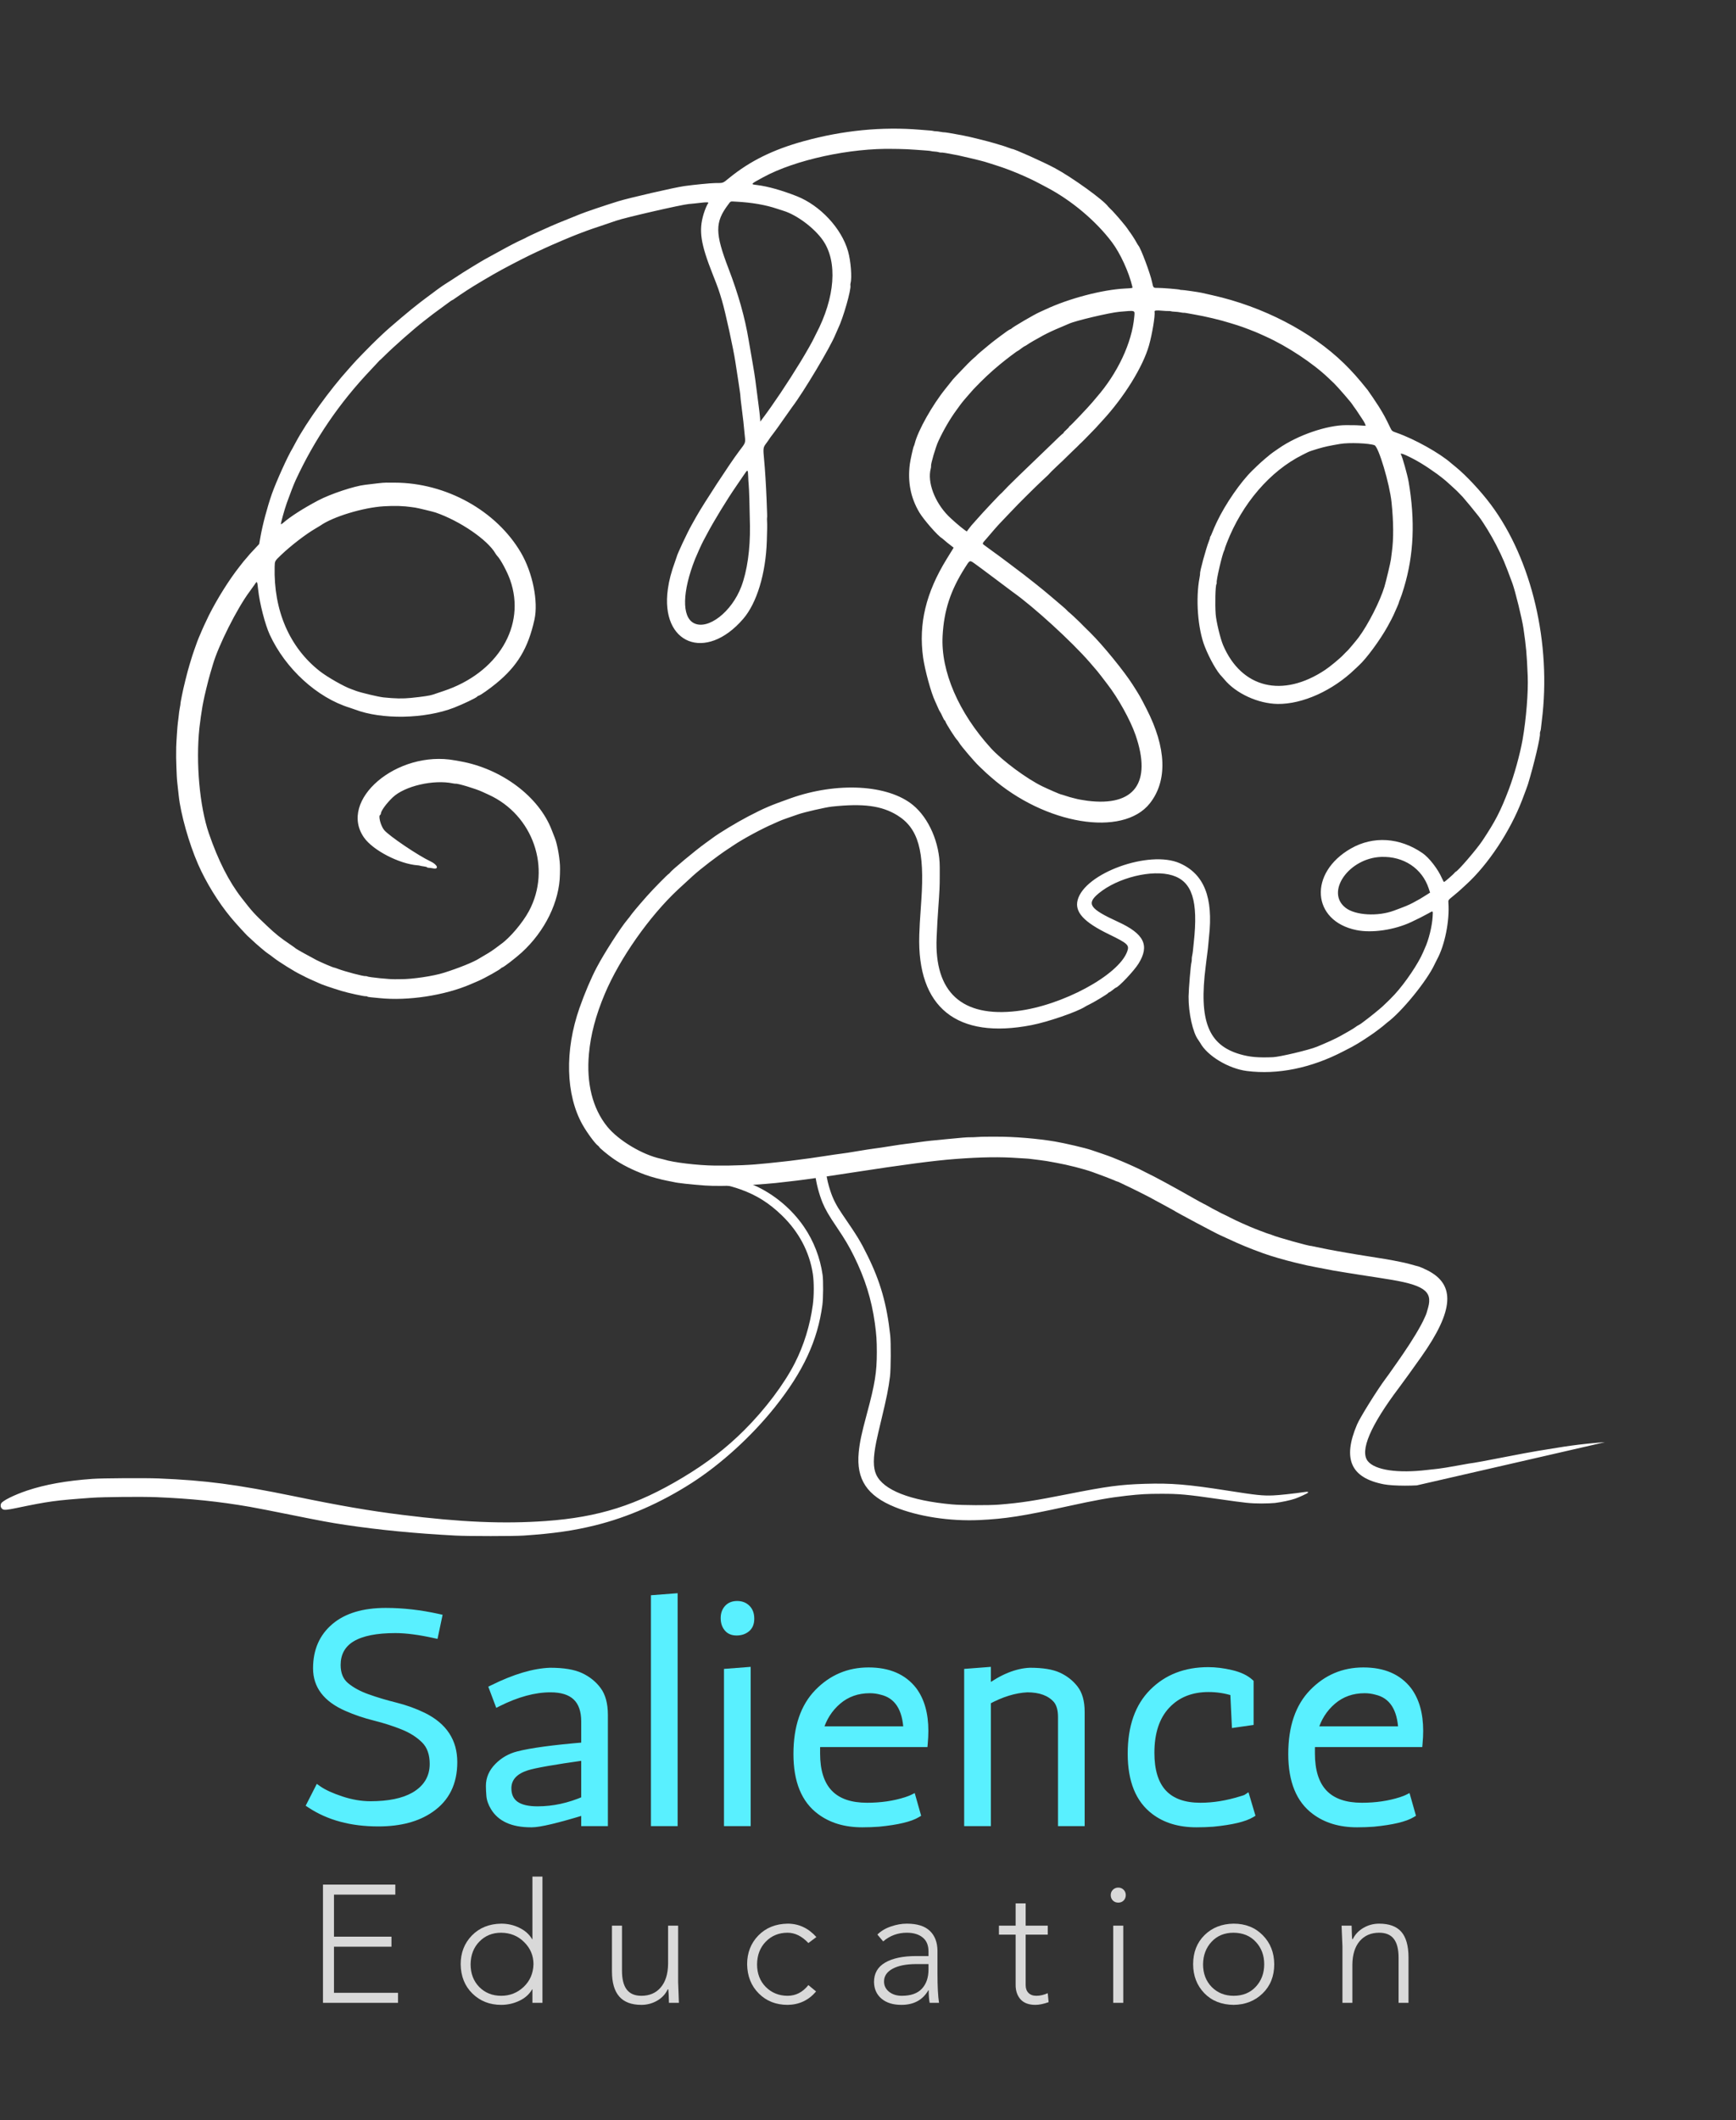 <svg xmlns="http://www.w3.org/2000/svg" xmlns:xlink="http://www.w3.org/1999/xlink" width="375" zoomAndPan="magnify" viewBox="0 0 281.25 343.5" height="458" preserveAspectRatio="xMidYMid meet" version="1.2"><rect x="0" y="0" width="281.25" height="343.5" fill="#333333" stroke="none"/><defs><clipPath id="7ba4384049"><path d="M 0 0.207 L 280.504 0.207 L 280.504 332 L 0 332 Z M 0 0.207 "/></clipPath><clipPath id="86426b8402"><path d="M 0 189.43 L 212 189.43 L 212 249 L 0 249 Z M 0 189.43 "/></clipPath><clipPath id="176250ed91"><path d="M 28 20 L 280 20 L 280 273 L 28 273 Z M 28 20 "/></clipPath><clipPath id="d7c4eabdb5"><path d="M 10.434 50.027 L 227.586 0.18 L 280.121 229.035 L 62.969 278.883 Z M 10.434 50.027 "/></clipPath><clipPath id="37029c477a"><path d="M 10.434 50.027 L 227.586 0.18 L 289.371 269.344 L 72.223 319.191 Z M 10.434 50.027 "/></clipPath><clipPath id="dcbc90b279"><rect x="0" width="187" y="0" height="59"/></clipPath><clipPath id="b0a8fcb397"><path d="M 49 303 L 240 303 L 240 331.246 L 49 331.246 Z M 49 303 "/></clipPath><clipPath id="7c973c5a42"><rect x="0" width="191" y="0" height="29"/></clipPath><clipPath id="48a63908be"><rect x="0" width="281" y="0" height="332"/></clipPath></defs><g id="06516defb9"><g clip-rule="nonzero" clip-path="url(#7ba4384049)"><g transform="matrix(1,0,0,1,0,-0)"><g clip-path="url(#48a63908be)"><g clip-rule="nonzero" clip-path="url(#86426b8402)"><path style=" stroke:none;fill-rule:nonzero;fill:#ffffff;fill-opacity:1;" d="M 119.441 121.352 C 115.273 121.648 110.773 122.914 106.754 124.914 C 103.672 126.445 100.703 128.41 98.172 130.598 C 97.078 131.543 95.289 133.344 94.484 134.305 L 93.93 134.965 L 92.309 134.965 C 90.797 134.965 90.629 134.977 89.855 135.145 C 88.074 135.527 86.32 136.16 84.453 137.082 C 82.926 137.832 81.992 138.355 79.707 139.734 C 78.711 140.332 77.613 140.965 77.285 141.137 C 75.754 141.918 74.555 142.094 72.582 141.816 C 71.988 141.738 71.309 141.691 70.539 141.691 C 69.141 141.699 68.555 141.816 67.539 142.32 C 66.68 142.742 65.93 143.312 65.031 144.238 C 63.434 145.879 62.703 147.145 61.332 150.613 C 60.238 153.387 59.879 154.004 59.023 154.656 C 58.297 155.207 57.375 155.508 54.844 156.031 C 52.578 156.496 51.465 156.875 50.516 157.5 C 49.586 158.102 48.984 158.781 48.473 159.809 C 47.52 161.695 47.5 163.586 48.398 167.016 C 48.562 167.672 48.602 167.941 48.602 168.566 C 48.609 169.273 48.598 169.352 48.41 169.754 C 48.082 170.465 47.5 171.172 46.07 172.59 C 45.32 173.336 44.586 174.121 44.441 174.34 C 43.684 175.48 43.379 176.461 43.32 178 C 43.242 179.938 43.703 181.93 44.664 183.82 C 45.609 185.668 46.801 186.703 48.543 187.172 C 49.262 187.371 50.844 187.391 51.676 187.211 C 52.566 187.02 53.551 186.672 54.609 186.148 C 56.762 185.109 58.316 184.113 63.152 180.664 C 66.074 178.578 67.156 178.023 68.461 177.953 C 69.219 177.906 69.555 178 70.914 178.586 C 75.434 180.543 78.809 180.582 84.98 178.742 C 85.293 178.652 86.551 178.254 87.785 177.859 C 91.559 176.645 92.809 176.391 94.973 176.391 C 96.512 176.391 97.203 176.48 98.113 176.812 C 99.559 177.332 100.539 178.453 101.312 180.438 C 101.43 180.754 101.754 181.805 102.031 182.781 C 102.309 183.75 102.668 184.891 102.828 185.312 C 103.957 188.223 105.637 189.789 108.512 190.594 C 109.418 190.852 110.855 191.082 112.781 191.289 C 116.281 191.656 118.051 192.008 119.98 192.699 C 122.582 193.629 124.605 194.906 126.691 196.926 C 129.434 199.59 131.141 202.816 131.688 206.383 C 131.887 207.691 131.887 209.898 131.684 211.402 C 131.234 214.715 130.238 217.945 128.781 220.812 C 127.027 224.258 123.965 228.32 120.594 231.684 C 117.668 234.609 114.555 237.012 110.59 239.391 C 103.152 243.855 97.004 245.805 88.41 246.422 C 81.57 246.91 74.641 246.613 65.164 245.426 C 59.867 244.766 55.199 243.965 47.594 242.398 C 38.27 240.488 33.375 239.84 25.672 239.523 C 23.543 239.438 16.578 239.477 15.008 239.59 C 10.738 239.895 7.344 240.5 4.391 241.488 C 2.312 242.184 0.379 243.145 0.18 243.586 C 0.012 243.965 0.137 244.359 0.477 244.535 C 0.73 244.66 1.215 244.617 2.543 244.34 C 7.988 243.211 8.879 243.086 14.844 242.656 C 16.754 242.52 22.949 242.461 25.363 242.559 C 30.887 242.781 35.492 243.258 40.465 244.121 C 41.426 244.285 44.324 244.852 46.906 245.375 C 52.172 246.438 53.449 246.672 55.965 247.051 C 61.438 247.867 67.234 248.434 73.738 248.777 C 75.859 248.891 83.215 248.891 84.883 248.777 C 89.684 248.453 92.93 247.984 96.445 247.117 C 101.762 245.797 107.082 243.457 112.086 240.242 C 116.855 237.176 121.809 232.652 125.566 227.938 C 130.141 222.191 132.469 217.172 133.238 211.402 C 133.375 210.316 133.398 207.484 133.27 206.555 C 132.875 203.766 131.84 201.082 130.258 198.766 C 128.273 195.859 125.371 193.438 122.152 192.012 C 119.633 190.891 117.43 190.379 113.145 189.902 C 110.539 189.613 109.266 189.363 108.031 188.875 C 106.211 188.16 105.125 186.98 104.238 184.758 C 104.121 184.469 103.793 183.398 103.5 182.383 C 102.75 179.738 102.387 178.836 101.648 177.734 C 101.211 177.094 100.422 176.316 99.859 175.992 C 99.621 175.855 99.438 175.723 99.453 175.711 C 99.465 175.691 99.918 175.711 100.461 175.758 C 102.762 175.926 103.949 176.391 105.07 177.551 C 105.723 178.215 106.125 178.863 106.922 180.504 C 107.75 182.188 108.172 182.852 108.785 183.418 C 109.355 183.945 109.82 184.223 110.551 184.48 C 111.059 184.66 111.219 184.688 111.824 184.68 C 112.656 184.68 113.23 184.555 113.969 184.203 C 114.734 183.848 115.207 183.504 115.789 182.898 C 116.375 182.285 116.758 181.672 117.035 180.914 C 117.324 180.117 117.422 179.43 117.496 177.648 C 117.57 175.887 117.629 175.406 117.852 174.754 C 118.543 172.77 120.926 170.379 123.398 169.195 C 124.742 168.547 125.746 168.238 128.332 167.645 C 130.996 167.031 132.078 166.676 133.105 166.074 C 134.848 165.059 135.414 163.402 134.367 162.375 C 133.898 161.906 133.191 161.688 132.203 161.688 C 131.332 161.688 130.859 161.762 128.828 162.211 C 125.566 162.93 124.5 162.922 124.07 162.191 C 123.82 161.754 123.762 161.176 123.695 158.445 C 123.621 155.125 123.473 153.82 122.93 151.758 C 122.352 149.539 121.5 147.887 120.34 146.738 C 119.699 146.105 119.094 145.746 118.562 145.695 C 117.812 145.621 117.754 145.914 118.254 147.164 C 118.789 148.484 119.75 151.406 120.055 152.641 C 120.621 154.895 120.828 156.703 120.773 158.891 C 120.742 160.363 120.641 161.188 120.418 161.875 L 120.312 162.195 L 119.961 161.82 C 119.766 161.609 118.973 160.48 118.195 159.312 C 117.418 158.148 116.52 156.859 116.203 156.465 C 115.531 155.633 114.055 154.117 113.375 153.582 C 111.277 151.922 109.055 151.164 107.781 151.664 C 107.324 151.848 107.102 152.391 107.273 152.91 C 107.516 153.656 108.137 154.316 109.715 155.504 C 111.91 157.156 112.41 157.605 114.125 159.426 C 117.715 163.238 118.816 164.941 118.816 166.688 C 118.816 167.387 118.676 167.781 118.312 168.145 C 117.648 168.816 116.922 168.672 115.707 167.645 C 113.973 166.16 113.176 165.73 112.16 165.73 C 111.621 165.73 111.25 165.891 110.992 166.234 C 110.82 166.449 110.801 166.535 110.801 166.945 C 110.801 167.57 110.973 167.863 111.938 168.941 C 113.32 170.492 113.961 171.469 114.047 172.176 C 114.117 172.836 113.824 172.941 112.84 172.617 C 111.48 172.18 110.137 171.375 109.219 170.445 C 108.52 169.746 108.086 169.109 106.91 167.051 C 105.336 164.285 104.84 163.555 104.121 162.891 C 103.5 162.32 102.168 161.695 100.922 161.387 L 100.473 161.273 L 100.785 161.055 C 102.926 159.512 104.496 156.398 105.004 152.672 C 105.164 151.547 105.164 148.895 105.004 147.695 C 104.668 145.102 103.938 142.773 102.941 141.113 C 102.012 139.555 100.473 138.043 98.691 136.938 C 98.152 136.605 96.879 135.941 96.398 135.75 C 96.246 135.684 96.254 135.672 96.762 135.062 C 98.43 133.066 100.844 130.895 103.309 129.176 C 110.312 124.266 118.922 122.137 125.672 123.629 C 128.344 124.223 130.363 125.297 132.043 127.023 C 133.336 128.363 134.09 129.582 135.27 132.293 C 136.727 135.633 137.777 137.094 139.238 137.855 C 140.797 138.652 141.984 138.77 147.133 138.625 C 151 138.52 152.457 138.594 154.363 138.961 C 156.109 139.305 157.715 140.016 159.047 141.031 C 160.199 141.91 161.988 143.887 162.898 145.301 L 163.008 145.473 L 162.266 145.973 C 160.859 146.91 160.016 147.18 158.754 147.113 C 157.469 147.039 156.539 146.742 154.297 145.684 C 151.461 144.336 150.195 143.969 148.465 143.969 C 146.137 143.969 143.938 145.023 142.371 146.891 C 139.715 150.055 139.129 153.914 140.559 158.84 C 141.375 161.66 143.164 164.793 145.023 166.668 C 145.375 167.023 145.656 167.348 145.656 167.387 C 145.656 167.445 145.512 167.453 145.148 167.426 C 144.008 167.332 139.543 167.293 138.371 167.375 C 134.309 167.637 130.336 168.363 128.047 169.266 C 126.312 169.957 125.027 170.797 123.723 172.094 C 121.844 173.957 120.723 175.855 120.121 178.176 C 119.918 178.988 119.902 179.074 119.902 180.273 C 119.902 181.66 119.988 182.23 120.34 183.293 C 121.262 186.07 122.984 187.691 124.988 187.691 C 127.199 187.691 129.758 185.957 131.043 183.59 C 131.621 182.523 131.934 181.66 132.762 178.855 C 133.398 176.719 133.641 176.027 134.102 175.102 C 135.008 173.289 136.043 172.293 137.117 172.215 C 137.801 172.168 138.086 172.457 138.086 173.191 C 138.086 173.711 137.941 174.16 137.336 175.523 C 137.043 176.18 136.699 177.023 136.57 177.406 C 136.352 178.043 136.332 178.156 136.324 178.855 C 136.324 179.574 136.34 179.633 136.516 179.965 C 136.629 180.156 136.812 180.406 136.938 180.512 C 137.062 180.625 137.156 180.723 137.145 180.73 C 137.129 180.742 136.871 180.879 136.57 181.031 C 134.387 182.188 132.797 184.336 132.195 186.969 C 132.023 187.699 131.957 189.344 132.066 190.238 C 132.234 191.703 132.691 193.457 133.27 194.867 C 133.715 195.945 134.293 196.941 135.594 198.859 C 136.879 200.766 137.539 201.871 138.371 203.555 C 140.148 207.16 141.199 210.52 141.734 214.355 C 141.988 216.23 142.055 217.18 142.055 219.086 C 142.051 222.316 141.754 224.184 140.48 228.914 C 139.57 232.281 139.285 233.637 139.121 235.309 C 138.707 239.684 140.465 242.332 144.996 244.168 C 148.777 245.699 153.867 246.48 158.648 246.266 C 162.871 246.066 165.652 245.637 172.895 244.047 C 177.656 243.008 179.68 242.645 182.426 242.332 C 184.781 242.07 185.84 242.012 188.098 242.012 C 191.031 242.004 192.25 242.117 197.43 242.863 C 201.914 243.508 202.559 243.574 204.355 243.582 C 205.219 243.582 206.195 243.539 206.562 243.496 C 207.637 243.363 209.09 243.055 209.828 242.797 C 210.527 242.551 211.848 241.938 211.91 241.824 C 211.992 241.695 211.828 241.656 211.445 241.715 C 209.617 241.977 207.211 242.242 206.285 242.273 C 204.57 242.34 203.609 242.242 198.945 241.508 C 192.398 240.48 189.746 240.262 185.457 240.395 C 181.523 240.516 179.352 240.805 173.125 242.039 C 167.434 243.164 165.418 243.477 161.848 243.766 C 160.246 243.898 155.84 243.879 154.23 243.73 C 147.449 243.117 143.113 241.41 141.957 238.906 C 141.438 237.762 141.441 236.195 141.969 233.562 C 142.074 233.016 142.445 231.414 142.789 230 C 143.664 226.359 143.938 224.988 144.188 223.012 C 144.332 221.836 144.359 217.531 144.219 216.281 C 143.672 211.289 142.629 207.637 140.547 203.422 C 139.387 201.074 138.957 200.367 136.43 196.676 C 135.492 195.305 134.945 194.234 134.52 192.922 C 133.199 188.926 133.609 185.832 135.75 183.59 C 136.773 182.516 138.305 181.723 139.492 181.645 C 139.965 181.613 140.125 181.641 140.875 181.852 C 141.977 182.152 142.629 182.246 143.449 182.199 C 145.559 182.082 147.789 181.203 150.438 179.43 C 151.805 178.52 152.516 177.938 153.676 176.777 C 155.43 175.023 156.461 173.555 157.844 170.828 C 158.215 170.098 158.551 169.477 158.582 169.457 C 158.789 169.332 158.855 171.277 158.684 172.418 C 158.348 174.66 157.371 176.855 155.992 178.461 C 154.938 179.699 153.234 180.77 151.727 181.137 C 151.344 181.23 150.965 181.348 150.887 181.402 C 150.477 181.664 150.414 182.199 150.715 182.762 C 150.961 183.223 151.891 184.145 152.543 184.582 C 153.629 185.305 154.824 185.762 157.258 186.367 C 159.684 186.973 160.266 187.059 161.945 187.066 C 163.043 187.066 163.492 187.039 163.934 186.949 C 165.574 186.617 166.809 185.945 168 184.73 C 169.098 183.617 169.867 182.285 170.816 179.879 C 171.688 177.656 172.164 176.863 172.988 176.238 C 173.699 175.703 174.148 175.539 176.344 175.012 C 178.145 174.574 179.113 174.082 180.082 173.117 C 181.227 171.977 181.859 170.566 182.352 168.039 C 183.52 162.105 182.742 156.004 180.148 150.727 C 179.043 148.484 177.59 146.566 175.805 144.988 C 173.652 143.098 172.078 142.383 170.039 142.383 C 168.418 142.383 166.953 142.867 165.094 144.012 C 164.5 144.383 164.5 144.383 164.395 144.246 C 164.336 144.172 164.062 143.789 163.793 143.406 C 161.098 139.543 157.945 137.484 153.789 136.883 C 152.254 136.66 151.672 136.633 147.238 136.582 C 142.418 136.527 141.91 136.496 140.91 136.203 C 139.898 135.914 139.285 135.434 138.633 134.438 C 138.199 133.777 137.902 133.176 137.227 131.633 C 136.41 129.754 136.133 129.18 135.633 128.332 C 133.648 124.973 130.816 122.902 126.875 121.914 C 124.711 121.371 122.039 121.168 119.441 121.352 Z M 92.547 136.699 C 92.598 136.73 92.469 136.996 92.109 137.57 C 89.676 141.461 88.023 146.309 87.824 150.121 C 87.555 155.383 89.434 159.531 92.824 161.152 C 93.844 161.641 95.211 161.992 96.523 162.098 C 96.926 162.129 97.27 162.168 97.289 162.184 C 97.328 162.23 96.152 162.867 95.664 163.066 C 94.551 163.523 93.656 163.586 92.059 163.352 C 90.016 163.047 88.574 163.258 87.047 164.082 C 85.508 164.914 84.824 165.797 83.812 168.305 C 82.926 170.492 82.316 171.219 81.656 170.91 C 81.145 170.664 80.945 169.812 80.828 167.348 C 80.695 164.465 80.535 163.562 79.969 162.434 C 79.5 161.512 79.012 161.113 78.328 161.113 C 77.273 161.113 76.703 162.023 76.109 164.676 C 75.789 166.102 75.602 166.695 75.242 167.398 C 74.926 168.008 74.41 168.641 74.094 168.797 C 73.824 168.941 73.387 168.918 73.012 168.738 C 72.551 168.527 71.984 167.988 71.184 166.996 C 69.398 164.773 68.211 163.613 65.395 161.312 C 64.801 160.824 63.969 160.117 63.562 159.75 C 63.145 159.375 62.734 159.051 62.652 159.031 C 61.91 158.848 61.719 159.84 62.203 161.387 C 63.23 164.688 66.555 168.113 71.289 170.742 C 75.984 173.355 81.402 175.082 87.223 175.816 L 88.641 176 L 87.098 176.508 C 81.379 178.395 78.559 178.883 75.945 178.422 C 75.051 178.27 73.453 177.867 72.152 177.469 C 70.406 176.938 69.957 176.816 69.371 176.738 C 68.066 176.566 66.516 177.055 64.578 178.25 C 64.246 178.445 62.48 179.629 60.645 180.859 C 56.898 183.387 56.023 183.934 54.609 184.625 C 52.938 185.449 51.781 185.781 50.543 185.781 C 49.402 185.781 48.391 185.449 47.648 184.836 C 45.746 183.281 44.68 178.828 45.641 176.477 C 45.91 175.809 46.27 175.359 47.688 173.91 C 48.445 173.133 49.195 172.328 49.355 172.121 C 50.164 171.055 50.602 170.02 50.668 169.027 C 50.715 168.328 50.641 167.887 50.227 166.324 C 49.809 164.754 49.699 164.148 49.652 163.258 C 49.559 161.305 50.41 159.656 51.906 158.891 C 52.777 158.449 53.344 158.285 55.707 157.789 C 58.562 157.191 59.559 156.773 60.66 155.719 C 61.57 154.848 62.031 154.039 63.184 151.281 C 64.09 149.125 64.629 148.035 65.262 147.082 C 66.418 145.359 67.723 144.18 68.93 143.777 C 69.801 143.484 70.48 143.465 72.285 143.676 C 72.762 143.738 73.57 143.781 74.102 143.781 C 76.191 143.781 77.422 143.309 80.742 141.242 C 85.121 138.52 87.496 137.41 90.113 136.879 C 91.008 136.699 92.383 136.594 92.547 136.699 Z M 95.738 137.438 C 97.723 138.262 99.906 140.016 101.027 141.699 C 102.078 143.273 102.859 145.473 103.219 147.84 C 103.727 151.188 103.297 154.605 102.09 156.895 C 101.016 158.926 99.855 159.988 98.371 160.297 C 97.52 160.477 96.18 160.328 94.875 159.914 C 93.668 159.531 92.816 159.004 92.059 158.188 C 90.199 156.168 89.492 152.516 90.199 148.551 C 90.594 146.34 91.598 143.398 92.703 141.176 C 93.57 139.461 94.953 137.238 95.164 137.238 C 95.219 137.238 95.469 137.332 95.738 137.438 Z M 171.906 144.16 C 173.121 144.566 174.266 145.352 175.68 146.723 C 177.129 148.137 178.086 149.434 178.996 151.223 C 180.223 153.641 180.953 156.051 181.344 158.898 C 181.516 160.18 181.586 163.285 181.477 164.715 C 181.27 167.289 180.816 169.34 180.145 170.699 C 179.801 171.383 179.543 171.758 179.09 172.199 C 178.328 172.953 177.578 173.289 175.406 173.844 C 173.152 174.422 172.551 174.699 171.648 175.578 C 170.883 176.324 170.461 177.094 169.695 179.152 C 168.695 181.852 167.68 183.484 166.367 184.547 C 165.078 185.582 163.332 185.945 160.762 185.707 C 158.855 185.535 155.754 184.699 154.266 183.945 C 153.445 183.539 152.148 182.562 152.199 182.402 C 152.211 182.371 152.418 182.273 152.648 182.191 C 153.855 181.77 155.148 180.961 156.137 180.008 C 157.945 178.27 159.164 175.922 159.652 173.25 C 159.836 172.227 159.855 170.34 159.684 169.656 C 159.422 168.621 158.934 168.23 158.273 168.547 C 157.945 168.699 157.629 169.152 156.875 170.559 C 155.578 172.973 154.773 174.102 153.301 175.559 C 151.039 177.812 147.332 179.949 144.801 180.465 C 144.531 180.52 144.297 180.559 144.293 180.543 C 144.277 180.539 144.535 180.371 144.852 180.18 C 147.391 178.676 149.133 176.316 149.68 173.652 C 150.004 172.07 149.754 170.828 148.867 169.609 L 148.508 169.109 L 148.895 169.062 C 149.133 169.035 149.469 169.047 149.758 169.102 C 150.055 169.16 150.711 169.195 151.461 169.188 C 152.516 169.188 152.793 169.16 153.52 169.008 C 156.613 168.355 159.75 166.543 162.441 163.852 C 164.797 161.496 166.234 159.09 166.926 156.332 C 167.238 155.105 167.316 154.309 167.27 152.797 C 167.211 150.66 166.809 149.008 165.812 146.809 C 165.523 146.156 165.461 145.973 165.523 145.895 C 165.652 145.734 167.027 144.859 167.555 144.594 C 168.621 144.055 169.312 143.895 170.453 143.926 C 171.172 143.949 171.359 143.973 171.906 144.16 Z M 149.969 145.984 C 150.223 146.039 150.695 146.172 151.02 146.281 C 151.594 146.473 151.98 146.645 154.328 147.746 C 158.109 149.52 160.488 149.469 163.281 147.555 L 163.984 147.074 L 164.262 147.648 C 165.121 149.449 165.609 151.348 165.688 153.168 C 165.805 156.055 164.738 158.965 162.605 161.531 C 161.723 162.598 159.895 163.859 157.629 164.973 C 154.812 166.359 152.316 167.184 150.637 167.293 C 150.109 167.328 149.984 167.309 149.527 167.156 C 148.441 166.785 147.582 166.266 146.727 165.441 C 145.605 164.367 144.535 162.824 143.613 160.949 C 141.965 157.613 141.477 154.176 142.262 151.387 C 142.625 150.102 143.586 148.457 144.508 147.555 C 145.953 146.125 147.926 145.559 149.969 145.984 Z M 119.711 147.344 C 120.621 148.309 121.281 149.625 121.844 151.598 C 122.543 154.062 122.641 154.855 122.707 158.41 C 122.766 161.344 122.805 161.773 123.102 162.465 C 123.281 162.883 123.707 163.316 124.105 163.488 C 124.844 163.805 125.719 163.734 128.57 163.121 C 130.621 162.684 131.664 162.539 132.328 162.598 C 133.43 162.703 133.898 163.086 133.715 163.754 C 133.582 164.215 133.145 164.598 132.262 165.031 C 131.254 165.527 130.246 165.844 127.852 166.438 C 125.402 167.035 123.953 167.504 122.812 168.066 C 120.891 169.004 119.211 170.379 117.969 172.031 C 116.711 173.711 116.309 174.891 116.309 176.949 C 116.309 178.039 116.191 179.383 116.039 179.965 C 115.676 181.406 114.816 182.469 113.551 183.059 C 112.266 183.656 111.117 183.578 110.016 182.832 C 109.297 182.336 108.961 181.871 108.031 180.051 C 107.582 179.16 107.031 178.148 106.805 177.82 C 105.617 176.027 104.227 175.102 102.023 174.656 C 101.141 174.477 98.184 174.488 96.227 174.688 C 92.852 175.023 90.457 175.023 87.641 174.699 C 82.477 174.113 78.461 173.012 74.211 171.027 C 69.516 168.836 66.047 166.188 64.133 163.324 C 63.422 162.27 62.691 160.602 62.691 160.047 C 62.691 159.855 62.723 159.875 63.488 160.594 C 63.93 161.008 64.906 161.879 65.652 162.539 C 67.637 164.285 68.875 165.598 70.34 167.512 C 71.23 168.672 71.48 168.957 71.961 169.34 C 72.578 169.832 72.965 169.984 73.637 169.984 C 74.352 169.984 74.672 169.848 75.262 169.281 C 76.211 168.371 76.73 167.293 77.43 164.82 C 77.848 163.336 78.156 162.566 78.328 162.566 C 78.418 162.566 78.762 163.141 78.922 163.555 C 79.27 164.484 79.383 165.117 79.707 168.113 C 79.777 168.785 79.898 169.562 79.969 169.84 C 80.301 171.152 80.926 171.82 81.816 171.82 C 82.305 171.82 82.691 171.633 83.109 171.211 C 83.523 170.789 83.855 170.223 84.492 168.824 C 85.105 167.484 85.344 167.059 85.801 166.477 C 86.461 165.633 87.625 164.898 88.766 164.609 C 89.492 164.426 90.477 164.438 91.879 164.645 C 93.125 164.828 93.871 164.848 94.625 164.711 C 96.055 164.457 97.762 163.594 99.18 162.406 C 99.645 162.023 99.723 161.984 99.906 162.02 C 100.699 162.156 102.465 162.961 103.031 163.438 C 103.727 164.012 104.352 164.953 106.055 168 C 107.074 169.84 107.496 170.445 108.328 171.27 C 109.344 172.285 110.5 173.02 111.891 173.535 C 113.652 174.188 114.574 174.055 115.027 173.086 C 115.535 172.016 114.84 170.512 112.867 168.422 C 112.047 167.543 111.758 167.168 111.758 166.977 C 111.758 166.871 111.812 166.852 112.055 166.852 C 112.715 166.852 113.539 167.281 114.727 168.242 C 115.734 169.055 116.176 169.34 116.723 169.504 C 118.102 169.918 119.488 168.996 119.812 167.445 C 119.93 166.887 119.852 165.871 119.641 165.203 C 119.07 163.422 117.891 161.852 114.66 158.59 C 112.906 156.809 112.504 156.453 110.625 155.039 C 109.891 154.488 109.086 153.832 108.848 153.598 C 108.406 153.16 108.09 152.66 108.172 152.527 C 108.234 152.422 109.082 152.508 109.582 152.672 C 110.691 153.047 112.219 153.992 113.34 154.996 C 114.621 156.137 115.801 157.574 117.066 159.52 C 118.625 161.914 119.348 162.824 119.891 163.105 C 120.219 163.27 120.602 163.238 120.832 163.02 C 121.289 162.594 121.605 160.582 121.605 158.148 C 121.598 156.121 121.379 154.445 120.859 152.441 C 120.594 151.414 119.738 148.742 119.277 147.504 C 119.133 147.105 119.012 146.77 119.012 146.758 C 119.012 146.703 119.496 147.105 119.711 147.344 Z M 145.215 169.141 L 146.852 169.18 L 147.332 169.82 C 148.059 170.781 148.297 171.383 148.297 172.254 C 148.297 173.125 147.898 174.488 147.371 175.461 C 146.184 177.621 143.789 179.535 141.543 180.109 C 141.121 180.215 141.027 180.215 140.613 180.137 C 140.023 180.023 139.484 180.023 138.898 180.137 C 138.371 180.242 138.047 180.176 137.605 179.883 C 137.207 179.621 137.062 179.266 137.098 178.664 C 137.137 178.062 137.32 177.504 137.98 175.969 C 138.25 175.332 138.547 174.57 138.633 174.258 C 139.113 172.59 138.562 171.469 137.25 171.469 C 136.207 171.469 135.008 172.262 134.129 173.535 C 133.324 174.707 132.855 175.809 132.031 178.453 C 130.879 182.188 130.199 183.609 129.012 184.844 C 128.188 185.703 127.367 186.23 126.348 186.57 C 125.266 186.934 124.27 186.848 123.465 186.32 C 122.688 185.82 122.125 185.121 121.578 183.973 C 120.188 181.059 120.707 177.574 122.977 174.543 C 124.625 172.352 126.32 171.152 128.848 170.387 C 130.891 169.773 134.359 169.285 138.336 169.07 C 138.879 169.035 143.059 169.082 145.215 169.141 Z M 145.215 169.141 "/></g><g clip-rule="nonzero" clip-path="url(#176250ed91)"><g clip-rule="nonzero" clip-path="url(#d7c4eabdb5)"><g clip-rule="nonzero" clip-path="url(#37029c477a)"><path style=" stroke:none;fill-rule:evenodd;fill:#ffffff;fill-opacity:1;" d="M 130.164 22.883 C 125.25 24.242 121.527 26.078 118.172 28.805 C 117.043 29.723 117.242 29.648 115.812 29.66 C 115.102 29.668 112.348 29.938 110.859 30.148 C 109.32 30.363 101.914 32.066 100.168 32.605 C 98.012 33.273 94.84 34.344 93.949 34.711 C 92.746 35.199 91.262 35.801 90.395 36.148 C 89.449 36.527 85.43 38.348 85.332 38.441 C 85.293 38.48 84.98 38.637 84.633 38.793 C 83.723 39.199 82.75 39.703 80.723 40.82 C 80.273 41.066 79.539 41.469 79.086 41.715 C 78.637 41.957 78.109 42.262 77.91 42.383 C 77.715 42.504 77.148 42.844 76.652 43.141 C 75.793 43.648 74.332 44.578 72.992 45.469 C 72.648 45.695 72.262 45.941 72.129 46.02 C 71.777 46.223 70.266 47.316 69.031 48.262 C 68.84 48.41 68.387 48.75 68.027 49.023 C 66.73 49.996 63.051 53.105 61.984 54.129 C 61.828 54.277 61.426 54.66 61.09 54.977 C 60.168 55.848 57.461 58.625 57.172 58.996 C 57.129 59.051 56.836 59.383 56.52 59.73 C 53.418 63.16 49.691 68.332 47.902 71.684 C 47.629 72.195 47.391 72.645 47.367 72.676 C 46.641 73.84 44.738 78.047 44.043 80.031 C 43.293 82.18 42.535 85.035 42.195 86.988 L 41.992 88.137 L 41.367 88.805 C 40.574 89.648 40.258 89.996 40.211 90.078 C 40.191 90.113 40.047 90.285 39.891 90.457 C 39.734 90.633 39.551 90.84 39.484 90.926 C 39.422 91.008 39.117 91.395 38.812 91.781 C 37.129 93.918 35.23 96.941 33.84 99.695 C 33.48 100.406 32.656 102.211 32.469 102.699 C 32.418 102.84 32.309 103.086 32.23 103.25 C 32.098 103.535 31.926 104.004 31.441 105.383 C 31.191 106.105 31.215 106.027 30.715 107.664 C 30.355 108.844 29.695 111.496 29.469 112.695 C 29.418 112.961 29.344 113.352 29.301 113.566 C 29.258 113.781 29.23 113.988 29.238 114.023 C 29.246 114.059 29.211 114.293 29.156 114.543 C 29.062 115.012 28.984 115.574 28.902 116.406 C 28.875 116.664 28.836 116.973 28.816 117.09 C 28.75 117.473 28.578 120.039 28.547 121.039 C 28.52 122.027 28.535 123.43 28.582 124.355 C 28.609 124.828 28.633 125.422 28.637 125.672 C 28.641 125.926 28.688 126.516 28.742 126.98 C 28.793 127.445 28.891 128.32 28.957 128.926 C 29.273 131.879 30.609 136.617 32.074 139.977 C 33.355 142.922 35.355 146.176 37.406 148.648 C 38.168 149.57 40.074 151.652 40.25 151.758 C 40.285 151.777 40.543 152.016 40.824 152.289 C 41.496 152.938 43.18 154.367 43.434 154.504 C 43.543 154.562 43.977 154.879 44.391 155.207 C 45.227 155.859 47.762 157.438 48.66 157.863 C 48.977 158.012 49.262 158.156 49.297 158.184 C 49.391 158.258 50.727 158.879 51.191 159.066 C 51.414 159.156 51.66 159.266 51.734 159.309 C 52.051 159.48 53.574 160.004 55.312 160.539 C 56.391 160.871 59.07 161.453 59.285 161.402 C 59.363 161.387 59.465 161.406 59.512 161.453 C 59.555 161.496 59.812 161.551 60.082 161.57 C 60.352 161.594 60.988 161.652 61.5 161.707 C 66.066 162.184 72.035 161.277 76.242 159.461 C 76.5 159.352 77.043 159.117 77.453 158.941 C 78.484 158.504 81.051 157.066 81.184 156.855 C 81.211 156.812 81.297 156.762 81.371 156.742 C 81.621 156.688 83.582 155.172 84.512 154.324 C 88.301 150.863 90.645 146.066 90.715 141.629 C 90.719 141.391 90.723 141.008 90.73 140.781 C 90.758 139.387 90.328 136.848 89.875 135.723 C 89.75 135.406 89.523 134.832 89.375 134.445 C 87.297 129.047 81.27 124.531 74.547 123.336 C 74.285 123.289 73.902 123.223 73.695 123.184 C 64.324 121.465 54.711 129.652 58.988 135.711 C 60.445 137.777 64.719 139.98 67.676 140.191 C 67.816 140.199 67.984 140.23 68.047 140.254 C 68.109 140.281 68.387 140.332 68.66 140.367 C 68.938 140.402 69.172 140.465 69.18 140.508 C 69.191 140.555 69.328 140.59 69.48 140.594 C 69.637 140.598 69.922 140.633 70.113 140.676 C 71.176 140.91 70.918 140.102 69.754 139.555 C 67.746 138.613 63.047 135.441 62.242 134.48 C 61.676 133.809 61.238 132.105 61.609 132.02 C 61.652 132.008 61.695 131.906 61.707 131.793 C 61.742 131.336 62.621 130.141 63.617 129.191 C 65.547 127.348 70.23 126.258 73.391 126.918 C 73.578 126.953 73.766 126.977 73.812 126.969 C 74.125 126.898 77.02 127.77 78.062 128.246 C 78.43 128.414 78.918 128.637 79.148 128.742 C 86.375 132.027 89.387 140.707 85.695 147.605 C 84.684 149.492 82.594 151.961 81.148 152.969 C 81.074 153.02 80.816 153.211 80.578 153.395 C 79.918 153.902 79.328 154.297 78.582 154.723 C 78.207 154.934 77.762 155.199 77.59 155.312 C 76.719 155.871 74.281 156.855 71.906 157.602 C 70.184 158.145 66.785 158.648 64.945 158.637 C 64.582 158.637 64.172 158.641 64.035 158.645 C 63.246 158.684 59.711 158.328 59.492 158.188 C 59.422 158.145 59.309 158.125 59.234 158.141 C 58.953 158.207 55.84 157.387 54.723 156.953 C 54.43 156.836 54.16 156.75 54.125 156.758 C 54.031 156.777 51.996 155.914 51.312 155.559 C 50.301 155.035 47.98 153.746 47.938 153.68 C 47.91 153.641 47.535 153.367 47.102 153.074 C 45.398 151.922 44.707 151.367 43.293 150.035 C 41.164 148.023 40.906 147.742 39.137 145.465 C 37.078 142.812 35.344 139.395 33.84 135.02 C 32.344 130.664 31.707 123.586 32.305 117.926 C 32.379 117.195 32.688 115.023 32.785 114.516 C 32.82 114.324 32.879 114.012 32.914 113.824 C 33.066 112.953 33.754 110.125 34.07 109.082 C 34.258 108.445 34.445 107.828 34.477 107.707 C 35.359 104.621 38.418 98.539 40.445 95.832 C 40.707 95.48 41.07 94.977 41.246 94.711 C 41.664 94.082 41.664 94.082 41.824 95.543 C 42.062 97.754 42.953 101.203 43.699 102.82 C 46.246 108.344 51.375 113.031 56.648 114.656 C 56.891 114.73 57.266 114.859 57.48 114.941 C 61.84 116.617 68.832 116.488 73.574 114.645 C 75.027 114.078 77.188 113.047 77.305 112.859 C 77.344 112.797 77.457 112.73 77.555 112.707 C 77.84 112.641 79.266 111.641 80.391 110.719 C 83.84 107.891 85.562 105.012 86.59 100.371 C 87.234 97.449 86.293 92.777 84.402 89.547 C 80.418 82.73 72.262 78.207 63.93 78.195 C 63.426 78.191 62.809 78.191 62.562 78.191 C 62.32 78.188 61.664 78.242 61.109 78.312 C 60.555 78.383 59.668 78.488 59.141 78.547 C 57.387 78.746 53.535 80.027 51.547 81.078 C 49.16 82.34 47.07 83.676 45.898 84.691 C 45.719 84.844 45.547 84.957 45.516 84.938 C 45.438 84.891 46.078 82.574 46.469 81.477 C 47 79.988 47.598 78.449 47.887 77.824 C 50.965 71.168 54.973 65.285 60.09 59.902 C 60.746 59.211 61.328 58.59 61.379 58.52 C 61.43 58.445 61.492 58.387 61.516 58.379 C 61.539 58.375 61.797 58.133 62.09 57.844 C 63.84 56.105 66.945 53.367 68.754 51.961 C 70.094 50.918 70.32 50.742 70.973 50.27 C 71.336 50.008 71.789 49.676 71.98 49.531 C 72.977 48.793 73.191 48.641 73.277 48.621 C 73.332 48.609 73.496 48.504 73.648 48.387 C 73.797 48.273 74.203 47.996 74.543 47.77 C 74.887 47.543 75.367 47.227 75.609 47.062 C 76.668 46.355 79.832 44.48 81.281 43.699 C 83.336 42.59 85.562 41.457 86.871 40.852 C 87.277 40.664 87.879 40.383 88.211 40.23 C 89.512 39.625 92.602 38.309 93.688 37.902 C 94.039 37.77 94.66 37.535 95.074 37.379 C 95.492 37.223 96.516 36.871 97.352 36.598 C 98.188 36.32 99.297 35.945 99.82 35.758 C 101.117 35.289 110.469 33.141 111.578 33.055 C 112.02 33.02 112.875 32.934 113.477 32.859 C 114.539 32.727 114.898 32.754 114.723 32.949 C 114.562 33.121 114.195 33.988 113.988 34.684 C 113.184 37.379 113.5 39.469 115.473 44.457 C 116.367 46.719 116.449 46.961 116.973 48.719 C 117.52 50.566 118.816 56.496 119.133 58.605 C 119.223 59.207 119.453 60.688 119.641 61.902 C 119.828 63.117 119.973 64.148 119.953 64.195 C 119.941 64.242 120.027 65.035 120.148 65.957 C 120.27 66.879 120.398 67.949 120.438 68.332 C 120.473 68.719 120.559 69.59 120.629 70.266 C 120.797 71.84 120.875 71.598 119.707 73.148 C 118.219 75.121 113.973 81.625 112.777 83.754 C 112.578 84.109 112.254 84.688 112.055 85.043 C 111.32 86.344 109.707 89.789 109.617 90.25 C 109.602 90.312 109.492 90.645 109.367 90.98 C 108.754 92.656 108.398 94.008 108.199 95.441 C 106.953 104.359 114.344 107.289 120.398 100.273 C 122.617 97.703 124.066 92.922 124.234 87.617 C 124.297 85.766 124.305 85.016 124.273 84.496 C 124.254 84.195 124.254 83.906 124.273 83.852 C 124.305 83.762 124.293 83.406 124.195 80.926 C 124.102 78.602 123.941 76.004 123.793 74.469 C 123.617 72.625 123.633 72.496 124.113 71.859 C 124.352 71.539 124.594 71.191 124.656 71.086 C 124.715 70.98 124.996 70.602 125.281 70.238 C 125.562 69.879 126.297 68.855 126.906 67.969 C 127.52 67.082 128.172 66.16 128.359 65.914 C 130.16 63.559 134.555 56.195 135.336 54.223 C 135.449 53.945 135.652 53.484 135.789 53.199 C 136.605 51.531 137.926 46.895 137.777 46.238 C 137.758 46.156 137.77 45.988 137.801 45.867 C 138.051 44.949 137.84 42.289 137.391 40.707 C 136.34 36.996 132.883 33.285 129.078 31.781 C 126.68 30.836 124.379 30.188 122.664 29.98 C 121.547 29.844 121.52 29.875 123.672 28.703 C 128.848 25.891 137.75 23.957 144.773 24.125 C 144.969 24.129 145.363 24.137 145.645 24.137 C 146.402 24.145 147.5 24.195 148.387 24.266 C 148.816 24.297 149.516 24.352 149.945 24.379 C 150.375 24.406 150.777 24.453 150.84 24.477 C 150.902 24.508 151.16 24.539 151.418 24.555 C 151.676 24.566 151.984 24.617 152.105 24.66 C 152.227 24.707 152.387 24.73 152.465 24.715 C 152.617 24.68 153.555 24.832 155.188 25.16 C 156.016 25.328 158.949 26.031 159.523 26.203 C 159.762 26.277 160.137 26.391 160.348 26.461 C 160.562 26.531 161.082 26.699 161.508 26.832 C 163.586 27.48 166.535 28.723 168.422 29.742 C 168.684 29.883 169.23 30.172 169.641 30.387 C 173.617 32.484 177.555 35.797 180.145 39.238 C 181.492 41.027 182.906 44.105 183.449 46.438 C 183.508 46.691 183.555 46.676 182.242 46.746 C 178.562 46.934 173.137 48.367 169.363 50.141 C 169.035 50.297 168.617 50.488 168.438 50.562 C 167.605 50.922 163.988 53.039 163.863 53.238 C 163.84 53.277 163.754 53.328 163.676 53.344 C 163.539 53.375 162.855 53.848 162.109 54.418 C 161.918 54.566 161.527 54.859 161.238 55.074 C 160.949 55.289 160.445 55.691 160.113 55.969 C 159.781 56.246 159.242 56.699 158.91 56.973 C 158.582 57.25 158.293 57.504 158.273 57.543 C 158.254 57.578 158.047 57.77 157.812 57.965 C 157.578 58.16 157.105 58.609 156.762 58.961 C 154.988 60.801 154.477 61.34 154.371 61.484 C 154.305 61.57 153.77 62.242 153.18 62.977 C 151.031 65.645 148.719 69.762 148.203 71.832 C 148.152 72.043 148.082 72.242 148.051 72.277 C 147.965 72.371 147.484 74.52 147.402 75.188 C 147.031 78.082 147.535 80.652 148.945 83.02 C 149.645 84.199 151.988 86.875 152.602 87.191 C 152.637 87.211 152.809 87.355 152.984 87.512 C 153.156 87.668 153.371 87.852 153.457 87.914 C 153.547 87.98 153.816 88.191 154.059 88.383 L 154.5 88.734 L 153.391 90.531 C 150.004 96.027 148.797 101.055 149.551 106.512 C 149.836 108.551 150.855 112.289 151.488 113.586 C 151.586 113.789 151.789 114.25 151.941 114.609 C 152.09 114.969 152.258 115.297 152.309 115.344 C 152.359 115.387 152.527 115.707 152.676 116.055 C 152.824 116.398 152.992 116.699 153.047 116.715 C 153.102 116.734 153.16 116.828 153.184 116.922 C 153.254 117.23 154.832 119.703 155.098 119.922 C 155.148 119.965 155.289 120.16 155.402 120.352 C 155.742 120.922 157.895 123.445 158.621 124.125 C 158.812 124.305 159.145 124.621 159.355 124.824 C 159.566 125.031 159.781 125.234 159.832 125.277 C 159.887 125.324 160.199 125.598 160.527 125.887 C 169.273 133.602 181.93 135.688 186.297 130.137 C 189.172 126.48 188.98 121.145 185.738 114.832 C 184.715 112.832 184.672 112.758 183.527 110.957 C 182.129 108.754 178.668 104.512 176.629 102.496 C 176.398 102.27 175.945 101.82 175.621 101.504 C 175.301 101.188 174.977 100.859 174.902 100.777 C 174.703 100.559 173.223 99.195 173.137 99.152 C 173.098 99.137 172.988 99.027 172.891 98.914 C 172.793 98.801 172.473 98.508 172.18 98.262 C 171.883 98.012 171.051 97.301 170.324 96.68 C 169.598 96.059 168.414 95.086 167.695 94.523 C 166.973 93.953 166.156 93.312 165.879 93.098 C 165.602 92.879 165.043 92.453 164.633 92.156 C 164.223 91.855 163.641 91.414 163.336 91.172 C 163.031 90.934 162.391 90.457 161.918 90.113 C 161.445 89.77 160.805 89.305 160.5 89.082 C 160.195 88.859 159.77 88.547 159.555 88.387 C 159.082 88.043 159.055 88.133 159.926 87.141 C 160.316 86.695 160.652 86.301 160.676 86.266 C 160.695 86.23 160.895 86 161.117 85.75 C 161.344 85.504 161.562 85.258 161.605 85.203 C 161.695 85.09 161.848 84.93 163.602 83.09 C 164.754 81.879 165.324 81.293 166.055 80.574 C 166.203 80.426 166.598 80.039 166.926 79.711 C 167.258 79.379 167.656 78.988 167.812 78.84 C 167.969 78.691 168.41 78.27 168.797 77.902 C 169.18 77.535 169.59 77.148 169.707 77.047 C 169.824 76.941 169.973 76.789 170.039 76.703 C 170.105 76.617 170.441 76.281 170.789 75.953 C 171.133 75.625 171.477 75.297 171.551 75.223 C 171.625 75.148 171.871 74.918 172.102 74.711 C 172.328 74.504 172.867 73.977 173.301 73.539 C 173.738 73.102 174.152 72.699 174.223 72.645 C 174.293 72.59 174.504 72.391 174.684 72.199 C 174.863 72.008 175.07 71.809 175.145 71.754 C 175.215 71.699 175.496 71.418 175.77 71.133 C 176.043 70.848 176.508 70.371 176.805 70.07 C 177.332 69.535 177.84 69 177.996 68.805 C 178.039 68.75 178.293 68.473 178.559 68.188 C 182.098 64.379 185.168 59.43 186.152 55.949 C 186.664 54.156 187.172 51.059 187.047 50.52 C 186.996 50.289 187.312 50.246 188.34 50.344 C 188.656 50.375 189.074 50.395 189.27 50.391 C 189.465 50.383 189.676 50.402 189.738 50.434 C 189.801 50.461 190.062 50.492 190.316 50.5 C 190.57 50.504 190.984 50.555 191.234 50.605 C 191.484 50.656 191.734 50.688 191.785 50.676 C 191.84 50.664 192.039 50.688 192.23 50.723 C 192.426 50.762 192.941 50.855 193.383 50.93 C 195.301 51.258 197.754 51.844 199.352 52.352 C 199.574 52.422 200.074 52.578 200.465 52.695 C 200.852 52.816 201.672 53.105 202.285 53.344 C 203.328 53.746 203.633 53.871 204.195 54.129 C 204.32 54.184 204.707 54.359 205.055 54.516 C 208.582 56.109 212.723 58.852 215.234 61.254 C 215.449 61.457 215.855 61.848 216.145 62.121 C 216.684 62.637 218.922 65.219 219.102 65.535 C 219.156 65.633 219.324 65.871 219.469 66.062 C 219.617 66.254 219.93 66.711 220.164 67.082 C 220.398 67.449 220.68 67.875 220.789 68.027 C 221.016 68.336 221.309 68.965 221.234 68.984 C 221.211 68.988 220.906 68.969 220.559 68.941 C 219.992 68.891 219.605 68.883 218.117 68.879 C 214.996 68.867 210.227 70.508 207.164 72.645 C 206.801 72.898 206.387 73.188 206.238 73.285 C 205.805 73.578 204.383 74.785 203.77 75.379 C 203.457 75.688 203.074 76.055 202.918 76.203 C 201.02 78.039 198.523 81.648 197.133 84.582 C 196.895 85.078 196.582 85.793 196.438 86.172 C 196.289 86.551 196.141 86.883 196.098 86.91 C 196.059 86.938 196.035 87 196.047 87.051 C 196.059 87.102 195.973 87.379 195.855 87.672 C 195.379 88.883 194.359 92.617 194.426 92.914 C 194.438 92.965 194.398 93.27 194.34 93.586 C 193.684 97 194.051 101.867 195.18 104.734 C 195.957 106.719 197.191 108.883 197.961 109.621 C 198.031 109.688 198.199 109.879 198.336 110.047 C 200.203 112.336 203.82 114.004 207 114.047 C 211.016 114.098 215.918 111.887 219.52 108.406 C 219.703 108.227 219.988 107.961 220.148 107.812 C 221.352 106.734 223.617 103.648 224.828 101.449 C 225.34 100.516 225.586 100.043 225.762 99.656 C 226.258 98.57 226.629 97.703 226.617 97.656 C 226.609 97.625 226.703 97.363 226.824 97.074 C 227.02 96.609 227.168 96.16 227.473 95.152 C 229.055 89.871 229.289 84.359 228.207 78.023 C 228.023 76.961 227.18 73.953 226.977 73.652 C 226.809 73.406 227.125 73.453 227.832 73.781 C 229.523 74.57 230.832 75.363 232.828 76.793 C 233.227 77.082 234.094 77.762 234.262 77.922 C 234.367 78.023 234.781 78.395 235.172 78.742 C 235.836 79.328 236.18 79.668 236.965 80.496 C 237.258 80.809 239.07 83.008 239.562 83.652 C 240.355 84.688 241.609 86.746 242.41 88.316 C 243.488 90.438 243.773 91.113 245.031 94.52 C 245.484 95.754 246.59 100.254 246.812 101.785 C 247.258 104.863 247.348 105.832 247.504 109.504 C 247.613 112.102 247.258 116.523 246.668 119.867 C 246.254 122.203 245.309 125.609 244.438 127.906 C 243.094 131.438 242.273 133.023 240.176 136.184 C 239.25 137.582 236.172 141.16 235.832 141.238 C 235.797 141.246 235.715 141.324 235.648 141.418 C 235.496 141.625 234.074 142.867 233.961 142.895 C 233.914 142.902 233.75 142.617 233.594 142.254 C 232.961 140.797 231.539 138.961 230.473 138.223 C 226.789 135.676 222.496 135.395 218.871 137.461 C 211.965 141.398 212.484 149.203 219.754 150.684 C 222.266 151.199 225.887 150.668 228.633 149.383 C 229.66 148.902 230.691 148.383 231.398 147.984 C 232.211 147.527 232.16 147.488 232.102 148.5 C 232.016 150.059 231.461 152.297 230.828 153.652 C 230.754 153.816 230.629 154.094 230.559 154.27 C 229.793 156.09 227.684 159.219 225.941 161.117 C 225.438 161.664 224.898 162.199 224.023 163.02 C 223.598 163.418 221.973 164.742 221.309 165.23 C 221.066 165.41 220.754 165.645 220.609 165.758 C 220.469 165.871 220.227 166.02 220.074 166.094 C 219.922 166.164 219.703 166.309 219.586 166.41 C 219.469 166.508 218.941 166.836 218.418 167.129 C 217.898 167.426 217.348 167.738 217.195 167.82 C 216.469 168.234 215.023 168.898 213.355 169.582 C 212.098 170.102 207.34 171.23 206.223 171.277 C 203.809 171.375 202.461 171.254 200.898 170.801 C 195.75 169.309 194.211 165.371 195.332 156.57 C 195.395 156.078 195.457 155.555 195.473 155.41 C 195.488 155.266 195.547 154.816 195.602 154.41 C 195.66 154.004 195.727 153.391 195.754 153.047 C 195.777 152.703 195.832 152.137 195.871 151.793 C 196.59 145.398 195.078 141.598 191.133 139.852 C 186.18 137.664 175.688 141.465 174.582 145.848 C 174.098 147.77 175.594 149.395 179.66 151.367 C 182.75 152.871 183.012 153.121 182.605 154.191 C 181.168 158.027 172.062 162.93 164.762 163.801 C 155.848 164.867 151.355 160.762 151.742 151.895 C 151.828 149.926 151.902 148.586 152.004 147.23 C 152.211 144.359 152.25 143.508 152.246 142.008 C 152.246 141.418 152.246 140.727 152.246 140.473 C 152.25 136.602 150.5 132.551 147.902 130.422 C 143.844 127.098 135.625 126.648 128.055 129.34 C 124.762 130.512 123.848 130.902 121.254 132.25 C 119.34 133.246 116.48 134.977 115.414 135.785 C 115.27 135.895 114.758 136.266 114.273 136.613 C 112.734 137.715 108.777 141.008 108.543 141.379 C 108.492 141.457 108.422 141.531 108.387 141.539 C 108.238 141.574 105.824 144.031 104.809 145.18 C 103.246 146.953 102.418 147.945 101.973 148.586 C 101.926 148.652 101.77 148.852 101.621 149.023 C 100.535 150.312 97.895 154.418 96.688 156.711 C 95.762 158.465 94.754 160.836 93.891 163.281 C 91.465 170.188 91.645 177.344 94.367 182.199 C 95.086 183.484 96.418 185.293 96.887 185.621 C 96.98 185.688 97.066 185.777 97.074 185.82 C 97.109 185.965 98.426 187.062 99.34 187.703 C 100.75 188.691 102.496 189.57 104.613 190.352 C 105.398 190.645 107.113 191.109 108.051 191.285 C 108.551 191.379 109.043 191.477 109.145 191.504 C 109.746 191.66 111.84 191.891 114.215 192.066 C 116.973 192.266 123.434 191.977 127.227 191.484 C 127.527 191.445 128.355 191.348 129.07 191.27 C 129.785 191.188 131.281 190.988 132.395 190.82 C 133.508 190.652 134.957 190.434 135.609 190.34 C 136.262 190.242 137.398 190.07 138.129 189.957 C 146.344 188.688 151.32 188.031 154.766 187.77 C 158.988 187.449 162.047 187.406 165.012 187.621 C 165.5 187.66 166.051 187.691 166.238 187.695 C 166.426 187.703 166.824 187.738 167.129 187.781 C 167.43 187.82 168.031 187.898 168.465 187.949 C 168.898 188 169.398 188.07 169.574 188.105 C 169.75 188.137 170.422 188.262 171.07 188.375 C 172.992 188.719 175.543 189.367 176.992 189.883 C 178.129 190.285 180.422 191.16 180.559 191.238 C 180.645 191.293 180.812 191.359 180.934 191.395 C 181.055 191.426 181.238 191.496 181.344 191.551 C 181.449 191.602 182.105 191.918 182.801 192.25 C 184.434 193.031 186.527 194.098 187.145 194.461 C 187.246 194.523 187.934 194.891 188.668 195.285 C 189.402 195.676 190.062 196.039 190.129 196.086 C 190.523 196.375 197.082 199.871 197.695 200.121 C 197.824 200.172 198.344 200.41 198.848 200.648 C 200.828 201.582 202.496 202.27 204.668 203.051 C 205.965 203.52 208.062 204.129 209.879 204.57 C 211.535 204.973 212.094 205.094 213.324 205.324 C 214.031 205.457 214.754 205.594 214.93 205.629 C 215.582 205.766 216.449 205.922 217.172 206.031 C 217.578 206.094 218.055 206.172 218.234 206.207 C 218.41 206.238 218.887 206.312 219.293 206.371 C 219.699 206.43 220.18 206.508 220.355 206.543 C 220.535 206.578 221.113 206.668 221.645 206.742 C 222.18 206.816 222.773 206.906 222.973 206.945 C 223.168 206.98 223.828 207.086 224.441 207.18 C 230.625 208.129 232.121 209.133 231.375 211.828 C 231.156 212.617 231.051 212.965 231.004 213.039 C 230.984 213.074 230.879 213.305 230.77 213.555 C 230.227 214.805 228.797 217.195 227.254 219.426 C 226.812 220.062 226.398 220.66 226.328 220.762 C 226.258 220.863 225.93 221.328 225.598 221.801 C 225.262 222.27 224.953 222.711 224.91 222.777 C 224.863 222.844 224.684 223.086 224.512 223.316 C 223.137 225.156 220.34 229.641 219.852 230.793 C 217.473 236.387 218.844 239.438 224.207 240.473 C 225.727 240.766 229.344 240.77 231.574 240.477 C 231.93 240.434 232.801 240.324 233.516 240.242 C 234.84 240.09 237.652 239.594 242.168 238.715 C 248.457 237.496 250.684 237.078 251.926 236.887 C 252.66 236.773 253.906 236.582 254.691 236.457 C 255.48 236.332 256.621 236.184 257.227 236.125 C 257.832 236.066 258.637 235.977 259.02 235.922 C 259.402 235.871 259.922 235.828 260.172 235.824 C 260.426 235.82 261.062 235.781 261.586 235.742 C 264.336 235.523 267.441 235.727 269.637 236.266 C 274.891 237.559 277.68 242.059 278.172 250.039 C 278.219 250.762 278.234 251.449 278.215 251.566 C 278.191 251.684 278.172 252.078 278.172 252.445 C 278.168 253.863 277.949 256.383 277.742 257.316 C 277.699 257.504 277.672 257.684 277.684 257.719 C 277.691 257.758 277.645 258.059 277.578 258.395 C 277.512 258.73 277.422 259.191 277.379 259.418 C 277.305 259.797 276.715 262.211 276.41 263.387 C 276.34 263.656 276.262 263.906 276.234 263.938 C 276.211 263.973 276.039 264.496 275.855 265.098 C 275.672 265.703 275.402 266.551 275.254 266.977 C 275.105 267.406 274.875 268.125 274.742 268.578 C 274.605 269.031 274.41 269.625 274.305 269.898 C 273.801 271.199 273.723 271.926 274.074 272.105 C 274.391 272.262 274.84 271.672 275.297 270.5 C 275.348 270.363 275.598 269.781 275.855 269.211 C 276.105 268.637 276.383 267.945 276.469 267.672 C 276.555 267.398 276.656 267.113 276.695 267.039 C 276.738 266.961 276.879 266.566 277.012 266.164 C 277.145 265.754 277.309 265.266 277.375 265.074 C 277.445 264.879 277.637 264.254 277.805 263.68 C 277.973 263.105 278.133 262.566 278.16 262.473 C 278.23 262.23 279.004 258.992 279.047 258.742 C 279.07 258.625 279.148 258.195 279.227 257.789 C 279.305 257.383 279.359 257.012 279.352 256.965 C 279.34 256.914 279.371 256.668 279.422 256.422 C 279.473 256.172 279.516 255.828 279.52 255.66 C 279.52 255.496 279.543 255.309 279.566 255.246 C 279.613 255.137 279.727 253.777 279.812 252.324 C 279.836 251.926 279.832 251.371 279.809 251.098 C 279.781 250.82 279.781 250.547 279.809 250.484 C 279.836 250.422 279.82 249.965 279.77 249.469 C 279.723 248.973 279.691 248.426 279.703 248.258 C 279.773 247.254 278.902 243.188 278.328 241.844 C 277.57 240.055 277.184 239.367 276.336 238.289 C 275.824 237.637 274.941 236.742 274.586 236.52 C 274.469 236.445 274.184 236.23 273.953 236.047 C 272.531 234.898 269.277 233.879 266.379 233.668 C 265.98 233.637 265.535 233.598 265.391 233.582 C 264.945 233.523 262.73 233.516 261.547 233.566 C 258.742 233.68 255.27 234.051 252.262 234.555 C 251.34 234.707 249.941 234.934 249.152 235.059 C 248.367 235.18 245.762 235.664 243.363 236.137 C 240.969 236.605 238.918 236.988 238.805 236.988 C 238.691 236.984 237.492 237.188 236.145 237.438 C 234.793 237.688 233.375 237.918 232.988 237.953 C 232.602 237.992 231.816 238.078 231.242 238.145 C 226.453 238.723 222.77 238.176 221.602 236.723 C 220.27 235.062 222.004 230.984 226.68 224.785 C 227.293 223.973 228.922 221.719 230.258 219.824 C 235.559 212.328 235.848 208.102 231.223 205.789 C 230.695 205.527 230.117 205.27 229.938 205.219 C 228.207 204.727 227.805 204.625 226.828 204.43 C 226.473 204.363 225.992 204.266 225.754 204.215 C 225.293 204.117 223.672 203.848 221.875 203.57 C 220.703 203.391 218.641 203.051 218.098 202.949 C 217.922 202.914 217.25 202.793 216.605 202.684 C 215.961 202.57 215.238 202.438 215.004 202.387 C 213.406 202.047 212.449 201.852 212.418 201.855 C 212.168 201.914 206.859 200.43 206.066 200.078 C 205.867 199.992 205.672 199.926 205.637 199.934 C 205.578 199.949 202.984 198.957 202.504 198.738 C 202.438 198.711 201.875 198.461 201.25 198.188 C 200.625 197.91 199.773 197.508 199.355 197.289 C 198.941 197.07 198.414 196.809 198.184 196.707 C 197.953 196.609 197.672 196.469 197.555 196.395 C 197.441 196.32 197.16 196.176 196.934 196.066 C 196.711 195.961 196.258 195.719 195.934 195.527 C 195.609 195.336 195.195 195.113 195.012 195.031 C 194.832 194.945 194.148 194.574 193.496 194.203 C 189.766 192.086 187.203 190.695 185.648 189.949 C 185.332 189.797 185.047 189.652 185.012 189.625 C 184.891 189.527 182.418 188.406 181.59 188.074 C 181.121 187.887 180.512 187.637 180.234 187.52 C 179.953 187.402 179.125 187.105 178.395 186.859 C 177.66 186.613 176.938 186.367 176.785 186.312 C 175.816 185.98 172.535 185.211 170.895 184.934 C 168.004 184.449 164.316 184.145 161.402 184.156 C 160.73 184.16 159.902 184.16 159.562 184.16 C 159.227 184.164 158.633 184.184 158.246 184.215 C 157.859 184.242 157.363 184.258 157.141 184.25 C 156.734 184.238 155.734 184.32 153.109 184.578 C 152.285 184.66 151.25 184.762 150.809 184.805 C 150.371 184.848 149.473 184.957 148.82 185.051 C 148.168 185.148 147.25 185.266 146.785 185.316 C 146.316 185.371 145.184 185.535 144.262 185.688 C 143.34 185.84 142.18 186.012 141.688 186.07 C 141.195 186.129 139.953 186.324 138.922 186.5 C 137.895 186.676 136.672 186.867 136.207 186.918 C 135.738 186.973 134.648 187.133 133.781 187.27 C 132.91 187.41 131.797 187.574 131.305 187.637 C 130.812 187.699 129.852 187.824 129.172 187.918 C 128.488 188.012 127.391 188.145 126.73 188.211 C 126.07 188.277 124.992 188.395 124.336 188.465 C 121.672 188.754 119.027 188.871 115.773 188.836 C 113.055 188.809 109.043 188.328 107.57 187.852 C 107.477 187.824 107.258 187.77 107.078 187.73 C 104.094 187.102 100.191 184.762 98.371 182.512 C 96 179.578 94.977 175.492 95.414 170.723 C 95.699 167.59 96.52 164.492 97.98 161.027 C 100.395 155.297 105.188 148.465 109.836 144.121 C 110.461 143.539 111.633 142.461 112.25 141.902 C 113.59 140.691 116.219 138.68 117.918 137.562 C 118.285 137.324 118.766 137.004 118.984 136.855 C 120.41 135.895 123.555 134.199 125.266 133.473 C 125.602 133.328 126.039 133.133 126.242 133.035 C 126.441 132.938 127.078 132.699 127.652 132.504 C 128.227 132.309 128.996 132.043 129.359 131.914 C 130.234 131.598 133.809 130.777 134.754 130.68 C 139.867 130.133 142.84 130.527 145.383 132.094 C 148.777 134.191 149.812 137.863 149.262 145.863 C 149.012 149.496 148.977 150.109 148.934 151.465 C 148.559 163.238 155.02 168.43 167.125 166.078 C 169.734 165.574 174.492 163.938 175.758 163.117 C 175.879 163.035 176.207 162.863 176.488 162.73 C 177.176 162.406 179.398 161.066 179.492 160.922 C 179.531 160.855 179.625 160.789 179.699 160.77 C 179.773 160.754 180.027 160.582 180.266 160.387 C 180.5 160.191 180.734 160.023 180.785 160.012 C 181.258 159.902 183.746 157.266 184.453 156.117 C 186.285 153.164 185.371 151.293 181.148 149.355 C 176.508 147.227 175.961 146.426 177.992 144.738 C 181.074 142.184 186.656 140.816 189.922 141.816 C 193.145 142.805 194.148 145.938 193.402 152.715 C 193.352 153.207 193.285 153.82 193.262 154.078 C 193.234 154.336 193.184 154.672 193.145 154.82 C 193.102 154.969 193.074 155.254 193.078 155.449 C 193.082 155.645 193.059 155.859 193.027 155.922 C 192.922 156.148 192.578 160.219 192.562 161.438 C 192.535 164.078 193.25 167.309 194.121 168.461 C 194.227 168.605 194.371 168.824 194.441 168.949 C 195.59 171.059 199.02 173.129 202 173.512 C 207 174.148 212.426 173.043 217.668 170.312 C 218.168 170.051 218.785 169.73 219.039 169.602 C 219.559 169.328 220.449 168.789 221.105 168.352 C 221.348 168.188 221.82 167.875 222.152 167.652 C 222.766 167.242 224.164 166.18 224.391 165.953 C 224.461 165.887 224.605 165.766 224.711 165.684 C 227.082 163.945 231.191 158.898 232.434 156.199 C 232.547 155.957 232.715 155.621 232.809 155.449 C 234.078 153.137 234.871 149.172 234.652 146.242 C 234.621 145.824 234.625 145.816 235.453 145.145 C 235.914 144.77 236.477 144.289 236.707 144.07 C 236.938 143.852 237.301 143.516 237.512 143.328 C 241.074 140.094 244.656 134.688 246.602 129.609 C 247.043 128.457 247.48 127.277 247.539 127.078 C 248.531 123.824 249.594 119.316 249.484 118.836 C 249.469 118.77 249.496 118.617 249.543 118.496 C 249.59 118.371 249.637 118.18 249.641 118.066 C 249.648 117.953 249.711 117.383 249.785 116.805 C 251.375 104.273 248.172 90.652 241.543 81.762 C 239.918 79.582 237.543 77.039 235.848 75.656 C 235.496 75.371 235.168 75.098 235.117 75.055 C 233.266 73.418 229.184 71.137 226.285 70.121 C 225.543 69.863 225.5 69.828 225.273 69.363 C 224.426 67.605 224.23 67.242 223.391 65.879 C 223.062 65.348 221.773 63.438 221.57 63.18 C 220.059 61.289 219.023 60.129 217.734 58.871 C 212.449 53.719 204.602 49.656 196.406 47.828 C 195.574 47.645 194.816 47.473 194.719 47.445 C 194.344 47.348 191.551 46.945 191.426 46.973 C 191.355 46.992 191.246 46.977 191.184 46.941 C 191.043 46.859 188.23 46.629 187.512 46.641 C 186.852 46.648 186.84 46.637 186.652 45.727 C 186.371 44.34 184.805 40.164 184.422 39.773 C 184.383 39.734 184.242 39.504 184.113 39.266 C 183.824 38.734 183.273 37.887 182.902 37.402 C 182.75 37.199 182.617 37.008 182.609 36.977 C 182.59 36.895 181.133 35.141 180.789 34.785 C 180.633 34.625 180.461 34.434 180.406 34.363 C 180.352 34.289 180.148 34.082 179.957 33.902 C 179.766 33.723 179.582 33.531 179.547 33.484 C 178.844 32.449 173.715 28.746 170.871 27.223 C 169.047 26.242 164.191 24.066 163.953 24.125 C 163.934 24.129 163.676 24.039 163.379 23.926 C 163.086 23.812 162.695 23.68 162.516 23.629 C 162.332 23.582 161.738 23.402 161.199 23.23 C 160.238 22.93 156.949 22.117 155.879 21.918 C 154.082 21.582 153.039 21.41 152.938 21.434 C 152.887 21.445 152.641 21.414 152.391 21.363 C 152.141 21.312 151.801 21.27 151.633 21.266 C 151.465 21.266 151.277 21.242 151.215 21.219 C 151.152 21.195 150.918 21.164 150.688 21.148 C 150.461 21.133 149.758 21.078 149.125 21.023 C 142.91 20.496 136.527 21.121 130.164 22.883 M 119.211 32.668 C 121.832 32.805 124.059 33.191 125.98 33.848 C 126.285 33.949 126.676 34.078 126.852 34.129 C 129.039 34.777 131.91 36.914 133.316 38.93 C 135.734 42.414 135.309 48.203 132.195 54.125 C 132.043 54.414 131.898 54.699 131.875 54.762 C 131.734 55.129 130.555 57.207 129.676 58.641 C 127.555 62.109 125.273 65.516 123.441 67.945 L 123.168 68.309 L 123.156 67.961 C 123.133 67.496 122.969 66.078 122.703 64.129 C 122.582 63.258 122.438 62.117 122.375 61.598 C 122.312 61.078 122.098 59.746 121.902 58.637 C 121.703 57.527 121.43 55.934 121.289 55.094 C 120.688 51.445 119.625 47.68 118.012 43.469 C 115.832 37.777 115.82 36.016 117.949 33.176 C 118.41 32.559 118.262 32.617 119.211 32.668 M 181.367 50.512 C 184.027 50.281 183.859 50.223 183.762 51.336 C 183.383 55.543 181.062 60.484 177.613 64.418 C 177.492 64.559 177.199 64.902 176.965 65.188 C 176.332 65.949 173.422 69.012 173.301 69.039 C 173.242 69.051 173.203 69.098 173.215 69.141 C 173.223 69.18 173.02 69.398 172.762 69.625 C 172.504 69.852 172.301 70.07 172.312 70.109 C 172.32 70.148 172.293 70.191 172.246 70.203 C 172.18 70.215 171.109 71.215 170.633 71.707 C 170.402 71.941 166.492 75.707 165.898 76.266 C 165.574 76.566 165.211 76.918 165.094 77.039 C 164.914 77.227 163.91 78.211 163.363 78.738 C 163.285 78.812 162.988 79.121 162.703 79.426 C 162.418 79.73 162.168 79.984 162.145 79.988 C 162.125 79.992 161.949 80.164 161.754 80.371 C 161.559 80.574 161.031 81.133 160.578 81.609 C 160.125 82.086 159.504 82.754 159.199 83.09 C 158.898 83.43 158.367 84.02 158.02 84.406 C 157.297 85.211 157.324 85.18 156.926 85.707 L 156.625 86.105 L 156.238 85.832 C 155.637 85.402 154.246 84.199 153.633 83.578 C 151.418 81.34 150.211 78.094 150.789 75.93 C 150.832 75.77 150.855 75.582 150.84 75.508 C 150.773 75.188 151.59 72.402 152.027 71.469 C 152.891 69.617 153.918 67.855 154.953 66.445 C 155.25 66.043 155.512 65.68 155.531 65.648 C 155.594 65.547 156.039 64.984 156.25 64.738 C 156.359 64.613 156.707 64.211 157.023 63.848 C 157.344 63.48 157.672 63.105 157.754 63.02 C 159.191 61.512 160.492 60.285 161.953 59.078 C 162.984 58.223 164.75 56.883 164.887 56.852 C 164.93 56.844 165.176 56.672 165.438 56.469 C 165.699 56.27 165.961 56.094 166.023 56.078 C 166.086 56.062 166.262 55.961 166.414 55.848 C 166.684 55.645 167.973 54.898 169.043 54.32 C 169.84 53.895 170.746 53.473 171.91 52.992 C 172.477 52.758 173.062 52.508 173.215 52.434 C 174.223 51.965 179.812 50.645 181.367 50.512 M 62.168 82.023 C 63.918 81.918 65.426 81.965 66.684 82.156 C 66.797 82.176 67.059 82.211 67.262 82.238 C 67.637 82.285 70.156 82.895 70.562 83.031 C 74.52 84.391 79.023 87.477 80.281 89.691 C 80.348 89.809 80.473 89.98 80.562 90.07 C 81.105 90.629 82.172 92.621 82.641 93.941 C 85.281 101.375 80.656 109.059 71.789 111.977 C 71.16 112.184 70.414 112.434 70.133 112.535 C 69.668 112.699 68.496 112.875 66.617 113.066 C 65.273 113.203 64.027 113.184 62.148 112.988 C 61.289 112.898 58.402 112.211 57.613 111.906 C 57.344 111.805 57.039 111.691 56.941 111.656 C 55.797 111.27 53.031 109.699 51.809 108.738 C 46.898 104.887 44.312 98.902 44.496 91.801 C 44.516 90.891 44.52 90.887 45.512 89.938 C 47.121 88.402 49.523 86.551 51.109 85.629 C 51.457 85.43 51.82 85.207 51.918 85.141 C 53.938 83.715 58.832 82.227 62.168 82.023 M 121.215 77.188 C 121.227 77.617 121.262 78.195 121.293 78.469 C 121.363 79.16 121.453 82.055 121.5 85.176 C 121.555 88.965 121.055 92.492 120.105 95.016 C 118.539 99.168 114.66 102.148 112.387 100.941 C 110.445 99.914 110.531 95.848 112.609 90.57 C 112.852 89.957 113.727 88.023 113.895 87.73 C 113.938 87.656 114.227 87.113 114.539 86.52 C 115.629 84.449 117.793 80.906 119.301 78.723 C 119.719 78.121 120.281 77.289 120.559 76.879 C 121.129 76.016 121.176 76.039 121.215 77.188 M 217.09 71.922 C 218.535 71.676 221.828 71.797 222.688 72.133 C 223.348 72.387 225.133 78.379 225.445 81.387 C 225.773 84.551 225.793 87.293 225.496 89.438 C 225.438 89.844 225.367 90.391 225.34 90.648 C 225.293 91.082 224.543 94.227 224.293 95.055 C 223.582 97.398 221.672 101.16 220.129 103.246 C 219.746 103.762 218.316 105.461 218.25 105.477 C 218.227 105.48 217.969 105.742 217.672 106.055 C 217.105 106.66 215.512 107.98 214.688 108.531 C 207.793 113.125 201.133 111.504 198.152 104.512 C 197.707 103.461 197.043 100.703 196.953 99.52 C 196.828 97.863 196.902 94.914 197.074 94.641 C 197.117 94.574 197.133 94.461 197.117 94.383 C 197.031 94.004 198.023 89.75 198.336 89.168 C 198.391 89.066 198.43 88.957 198.422 88.922 C 198.414 88.887 198.57 88.441 198.77 87.93 C 201.242 81.574 205.793 76.289 211.035 73.684 C 211.289 73.559 211.672 73.363 211.891 73.254 C 212.105 73.145 212.855 72.891 213.551 72.691 C 214.785 72.34 215.227 72.246 217.09 71.922 M 157.898 91.301 C 158.23 91.539 158.75 91.922 159.059 92.152 C 159.363 92.383 160.309 93.09 161.156 93.719 C 162.004 94.348 162.922 95.035 163.195 95.25 C 163.469 95.465 163.891 95.781 164.133 95.953 C 167.477 98.316 173.641 103.953 176.523 107.277 C 177.758 108.699 177.965 108.949 178.453 109.598 C 178.723 109.957 179.141 110.508 179.383 110.816 C 181.137 113.066 183.125 116.648 183.965 119.074 C 186.641 126.809 183.801 130.699 176.176 129.734 C 175.516 129.652 174.5 129.465 174.254 129.383 C 174.164 129.352 173.941 129.297 173.762 129.258 C 173.582 129.223 173.094 129.082 172.68 128.941 C 172.266 128.805 171.906 128.695 171.883 128.703 C 171.816 128.719 169.816 127.852 168.887 127.402 C 166.348 126.176 162.395 123.246 160.551 121.227 C 155.309 115.477 152.402 108.727 152.711 103.027 C 152.934 98.887 153.98 95.688 156.324 91.984 C 157.129 90.711 157.09 90.73 157.898 91.301 M 223.789 138.828 C 227.406 138.707 230.398 140.695 231.465 143.934 L 231.688 144.609 L 231.164 144.945 C 230.293 145.508 229.781 145.805 228.922 146.254 C 228.152 146.656 227.77 146.816 225.84 147.531 C 223.223 148.504 219.598 148.301 218.016 147.086 C 214.668 144.527 218.527 139.008 223.789 138.828 "/></g></g></g><g transform="matrix(1,0,0,1,48,250)"><g id="b47f0469da" clip-path="url(#dcbc90b279)"><g style="fill:#59f0ff;fill-opacity:1;"><g transform="translate(0.323, 45.272)"><path style="stroke:none" d="M 23.266 -33.102 L 22.559 -29.754 L 21.988 -29.879 C 19.531 -30.422 17.445 -30.695 15.734 -30.695 C 12.691 -30.695 10.43 -30.242 8.945 -29.34 C 7.559 -28.496 6.863 -27.223 6.863 -25.523 C 6.863 -24.242 7.258 -23.27 8.043 -22.605 C 8.918 -21.871 10.027 -21.266 11.375 -20.785 C 12.77 -20.285 14.27 -19.836 15.875 -19.438 C 17.535 -19.02 19.086 -18.461 20.516 -17.762 C 24.012 -16.031 25.762 -13.375 25.762 -9.789 C 25.762 -6.242 24.43 -3.551 21.762 -1.715 C 19.52 -0.152 16.586 0.629 12.957 0.629 C 8.488 0.629 4.715 -0.395 1.629 -2.441 L 1.199 -2.727 L 3.004 -6.266 L 3.547 -5.879 C 4.379 -5.297 5.578 -4.746 7.148 -4.227 C 8.711 -3.711 10.227 -3.453 11.691 -3.453 C 14.578 -3.453 16.836 -3.914 18.469 -4.84 C 20.352 -5.926 21.293 -7.48 21.293 -9.5 C 21.293 -10.996 20.887 -12.148 20.074 -12.961 C 19.203 -13.832 18.098 -14.535 16.758 -15.074 C 15.371 -15.633 13.879 -16.113 12.281 -16.512 C 10.625 -16.926 9.082 -17.449 7.656 -18.078 C 4.148 -19.605 2.395 -21.91 2.395 -24.988 C 2.395 -27.992 3.434 -30.379 5.52 -32.152 C 7.574 -33.898 10.461 -34.773 14.176 -34.773 C 16.977 -34.773 19.859 -34.445 22.824 -33.785 L 23.383 -33.66 Z M 22.133 -33.34 L 22.699 -33.219 L 22.574 -32.656 C 19.691 -33.297 16.891 -33.617 14.176 -33.617 C 10.746 -33.617 8.109 -32.832 6.27 -31.27 C 4.457 -29.73 3.551 -27.637 3.551 -24.988 C 3.551 -22.414 5.074 -20.465 8.125 -19.137 C 9.492 -18.531 10.969 -18.031 12.562 -17.633 C 14.211 -17.223 15.754 -16.727 17.191 -16.148 C 18.676 -15.551 19.91 -14.762 20.891 -13.781 C 21.93 -12.742 22.449 -11.312 22.449 -9.5 C 22.449 -7.035 21.312 -5.145 19.039 -3.832 C 17.23 -2.809 14.781 -2.297 11.691 -2.297 C 10.102 -2.297 8.469 -2.574 6.785 -3.129 C 5.105 -3.684 3.805 -4.285 2.883 -4.934 L 3.215 -5.406 L 3.73 -5.145 L 2.465 -2.66 L 1.949 -2.922 L 2.27 -3.406 C 5.16 -1.488 8.723 -0.531 12.957 -0.531 C 16.344 -0.531 19.059 -1.242 21.105 -2.668 C 23.438 -4.273 24.605 -6.648 24.605 -9.789 C 24.605 -12.895 23.074 -15.207 20.008 -16.723 C 18.648 -17.387 17.176 -17.918 15.594 -18.312 C 13.953 -18.723 12.414 -19.184 10.984 -19.695 C 9.508 -20.223 8.277 -20.895 7.301 -21.719 C 6.238 -22.617 5.707 -23.883 5.707 -25.523 C 5.707 -27.656 6.586 -29.258 8.344 -30.328 C 10.012 -31.344 12.477 -31.852 15.734 -31.852 C 17.527 -31.852 19.699 -31.57 22.238 -31.008 L 22.113 -30.445 L 21.547 -30.562 Z M 22.133 -33.34 "/></g></g><g style="fill:#59f0ff;fill-opacity:1;"><g transform="translate(29.35, 45.272)"><path style="stroke:none" d="M 2.227 -22.242 C 5.84 -24.035 9.02 -24.98 11.766 -25.078 L 11.789 -25.078 C 13.984 -25.078 15.695 -24.793 16.926 -24.223 C 18.168 -23.645 19.176 -22.84 19.949 -21.801 C 20.738 -20.742 21.133 -19.289 21.133 -17.438 L 21.133 0.578 L 16.812 0.578 L 16.812 -1.852 L 17.391 -1.852 L 17.559 -1.297 C 13.055 0.082 10.141 0.773 8.816 0.773 L 8.672 0.773 C 5.531 0.773 3.367 -0.215 2.184 -2.188 C 1.746 -2.914 1.5 -3.633 1.445 -4.34 C 1.395 -4.969 1.371 -5.504 1.371 -5.941 C 1.371 -7.27 1.879 -8.453 2.898 -9.488 C 3.883 -10.492 5.062 -11.168 6.434 -11.52 C 8.605 -12.082 12.242 -12.574 17.34 -12.996 L 17.391 -12.422 L 16.812 -12.422 L 16.812 -16.367 C 16.812 -17.973 16.406 -19.16 15.602 -19.93 C 14.789 -20.707 13.531 -21.098 11.836 -21.098 C 9.328 -21.098 6.59 -20.355 3.621 -18.871 L 3.047 -18.582 L 1.758 -22.012 Z M 2.742 -21.207 L 2.484 -21.727 L 3.027 -21.93 L 3.902 -19.59 L 3.359 -19.387 L 3.102 -19.902 C 6.234 -21.473 9.148 -22.254 11.836 -22.254 C 13.844 -22.254 15.363 -21.758 16.402 -20.766 C 17.445 -19.77 17.969 -18.301 17.969 -16.367 L 17.969 -11.891 L 17.438 -11.844 C 12.402 -11.426 8.832 -10.945 6.719 -10.398 C 5.559 -10.102 4.559 -9.527 3.727 -8.68 C 2.926 -7.867 2.527 -6.953 2.527 -5.941 C 2.527 -5.535 2.551 -5.031 2.598 -4.43 C 2.641 -3.902 2.832 -3.355 3.176 -2.781 C 4.133 -1.184 5.965 -0.383 8.672 -0.383 L 8.816 -0.383 C 10.023 -0.383 12.828 -1.059 17.219 -2.402 L 17.969 -2.633 L 17.969 0 L 17.391 0 L 17.391 -0.578 L 20.555 -0.578 L 20.555 0 L 19.977 0 L 19.977 -17.438 C 19.977 -19.031 19.66 -20.254 19.02 -21.109 C 18.363 -21.992 17.504 -22.68 16.438 -23.172 C 15.363 -23.672 13.812 -23.922 11.789 -23.922 L 11.789 -24.5 L 11.809 -23.922 C 9.23 -23.828 6.207 -22.922 2.742 -21.207 Z M 5.5 -5.555 C 5.5 -4.582 5.82 -3.859 6.465 -3.391 C 7.168 -2.879 8.262 -2.625 9.742 -2.625 C 12.227 -2.625 14.699 -3.16 17.16 -4.23 L 17.391 -3.703 L 16.812 -3.703 L 16.812 -10.668 L 17.391 -10.668 L 17.469 -10.094 C 12.438 -9.387 9.336 -8.84 8.168 -8.461 C 6.387 -7.895 5.5 -6.926 5.5 -5.555 Z M 4.34 -5.555 C 4.34 -7.492 5.496 -8.828 7.809 -9.562 C 9.043 -9.961 12.211 -10.52 17.309 -11.242 L 17.969 -11.332 L 17.969 -3.324 L 17.621 -3.172 C 15.016 -2.035 12.387 -1.469 9.742 -1.469 C 8.008 -1.469 6.691 -1.797 5.785 -2.453 C 4.824 -3.156 4.34 -4.188 4.34 -5.555 Z M 4.34 -5.555 "/></g></g><g style="fill:#59f0ff;fill-opacity:1;"><g transform="translate(54.627, 45.272)"><path style="stroke:none" d="M 2.832 0 L 2.832 -36.824 L 7.156 -37.156 L 7.156 0.578 L 2.832 0.578 Z M 3.988 0 L 3.41 0 L 3.41 -0.578 L 6.574 -0.578 L 6.574 0 L 5.996 0 L 5.996 -36.531 L 6.574 -36.531 L 6.621 -35.957 L 3.453 -35.711 L 3.41 -36.289 L 3.988 -36.289 Z M 3.988 0 "/></g></g><g style="fill:#59f0ff;fill-opacity:1;"><g transform="translate(65.926, 45.272)"><path style="stroke:none" d="M 7.691 -24.598 L 7.691 0.578 L 3.367 0.578 L 3.367 -24.891 L 7.691 -25.223 Z M 6.535 -24.598 L 7.113 -24.598 L 7.156 -24.023 L 3.988 -23.777 L 3.945 -24.355 L 4.523 -24.355 L 4.523 0 L 3.945 0 L 3.945 -0.578 L 7.113 -0.578 L 7.113 0 L 6.535 0 Z M 5.406 -30.305 C 4.574 -30.305 3.93 -30.586 3.473 -31.152 C 3.043 -31.68 2.832 -32.336 2.832 -33.121 C 2.832 -33.922 3.07 -34.582 3.543 -35.098 C 4.031 -35.629 4.684 -35.895 5.504 -35.895 C 6.312 -35.895 6.977 -35.633 7.496 -35.113 C 8.016 -34.598 8.273 -33.898 8.273 -33.027 C 8.273 -32.129 7.984 -31.441 7.402 -30.969 C 6.859 -30.527 6.195 -30.305 5.406 -30.305 Z M 5.406 -31.461 C 5.918 -31.461 6.34 -31.598 6.672 -31.867 C 6.969 -32.109 7.117 -32.496 7.117 -33.027 C 7.117 -33.582 6.973 -34.004 6.68 -34.297 C 6.387 -34.59 5.992 -34.738 5.504 -34.738 C 5.023 -34.738 4.656 -34.594 4.395 -34.312 C 4.125 -34.02 3.988 -33.621 3.988 -33.121 C 3.988 -32.609 4.117 -32.195 4.371 -31.879 C 4.598 -31.602 4.941 -31.461 5.406 -31.461 Z M 5.406 -31.461 "/></g></g><g style="fill:#59f0ff;fill-opacity:1;"><g transform="translate(78.443, 45.272)"><path style="stroke:none" d="M 6.422 -11.203 C 6.422 -8.5 7.051 -6.488 8.309 -5.172 C 9.559 -3.863 11.465 -3.207 14.027 -3.207 C 16.273 -3.207 18.324 -3.508 20.184 -4.105 C 20.641 -4.258 20.953 -4.379 21.125 -4.465 L 21.75 -4.777 L 22.793 -1.094 L 22.41 -0.867 C 21.199 -0.141 19.059 0.371 15.984 0.672 C 15.117 0.738 14.207 0.773 13.25 0.773 C 10.395 0.773 8.004 0.055 6.082 -1.387 C 3.43 -3.352 2.102 -6.594 2.102 -11.105 C 2.102 -15.582 3.285 -19.035 5.648 -21.469 C 8.02 -23.91 10.895 -25.129 14.273 -25.129 C 17.676 -25.129 20.246 -24.016 21.984 -21.789 L 21.988 -21.785 L 21.992 -21.777 C 23.305 -20.02 23.961 -17.711 23.961 -14.855 C 23.961 -14.191 23.926 -13.488 23.859 -12.758 L 23.812 -12.23 L 5.895 -12.23 L 5.895 -12.812 L 6.469 -12.738 C 6.438 -12.504 6.422 -12.25 6.422 -11.984 Z M 5.266 -11.203 L 5.266 -11.984 C 5.266 -12.301 5.285 -12.598 5.32 -12.883 L 5.383 -13.391 L 23.285 -13.391 L 23.285 -12.812 L 22.707 -12.863 C 22.77 -13.559 22.801 -14.227 22.801 -14.855 C 22.801 -17.457 22.223 -19.535 21.066 -21.086 L 21.531 -21.434 L 21.074 -21.078 C 19.566 -23.008 17.301 -23.973 14.273 -23.973 C 11.219 -23.973 8.621 -22.867 6.48 -20.664 C 4.332 -18.453 3.258 -15.27 3.258 -11.105 C 3.258 -6.98 4.43 -4.051 6.777 -2.312 C 8.492 -1.027 10.648 -0.383 13.25 -0.383 C 14.176 -0.383 15.051 -0.414 15.871 -0.477 C 18.773 -0.762 20.754 -1.223 21.816 -1.859 L 22.113 -1.363 L 21.559 -1.207 L 20.828 -3.789 L 21.383 -3.945 L 21.641 -3.43 C 21.422 -3.32 21.055 -3.176 20.539 -3.004 C 18.566 -2.371 16.395 -2.051 14.027 -2.051 C 11.137 -2.051 8.949 -2.824 7.473 -4.375 C 6.004 -5.914 5.266 -8.191 5.266 -11.203 Z M 14.469 -20.953 C 12.594 -20.953 11 -20.387 9.68 -19.262 C 8.34 -18.121 7.406 -16.648 6.887 -14.844 L 6.332 -15.004 L 6.332 -15.582 L 20.508 -15.582 L 20.508 -15.004 L 19.93 -14.977 C 19.781 -18.285 18.535 -20.199 16.191 -20.723 L 16.176 -20.727 L 16.164 -20.73 C 15.629 -20.879 15.062 -20.953 14.469 -20.953 Z M 14.469 -22.109 C 15.168 -22.109 15.836 -22.02 16.473 -21.844 L 16.316 -21.285 L 16.445 -21.852 C 17.91 -21.523 19.035 -20.773 19.82 -19.598 C 20.578 -18.461 21 -16.938 21.086 -15.027 L 21.113 -14.426 L 5.562 -14.426 L 5.777 -15.164 C 6.359 -17.191 7.41 -18.852 8.93 -20.145 C 10.465 -21.453 12.312 -22.109 14.469 -22.109 Z M 14.469 -22.109 "/></g></g><g style="fill:#59f0ff;fill-opacity:1;"><g transform="translate(105.863, 45.272)"><path style="stroke:none" d="M 5.746 -22.141 C 8.277 -23.996 10.688 -24.977 12.98 -25.078 L 13.004 -25.078 C 15.07 -25.078 16.676 -24.82 17.824 -24.297 C 18.98 -23.77 19.938 -23.023 20.695 -22.059 C 21.477 -21.059 21.863 -19.684 21.863 -17.926 L 21.863 0.578 L 17.543 0.578 L 17.543 -17.098 C 17.543 -18.164 17.324 -18.969 16.891 -19.512 L 17.34 -19.875 L 16.902 -19.496 C 15.98 -20.562 14.535 -21.098 12.566 -21.098 L 12.566 -21.676 L 12.594 -21.098 C 10.637 -21.004 8.559 -20.363 6.363 -19.172 L 6.09 -19.68 L 6.668 -19.68 L 6.668 0.578 L 2.344 0.578 L 2.344 -24.891 L 6.668 -25.223 L 6.668 -21.676 L 6.09 -21.676 Z M 5.512 -20.535 L 5.512 -24.598 L 6.09 -24.598 L 6.133 -24.023 L 2.969 -23.777 L 2.922 -24.355 L 3.5 -24.355 L 3.5 0 L 2.922 0 L 2.922 -0.578 L 6.09 -0.578 L 6.09 0 L 5.512 0 L 5.512 -20.023 L 5.812 -20.188 C 8.164 -21.465 10.406 -22.152 12.539 -22.254 L 12.566 -22.254 C 14.887 -22.254 16.625 -21.586 17.777 -20.254 L 17.785 -20.242 L 17.793 -20.234 C 18.398 -19.48 18.699 -18.434 18.699 -17.098 L 18.699 0 L 18.121 0 L 18.121 -0.578 L 21.285 -0.578 L 21.285 0 L 20.707 0 L 20.707 -17.926 C 20.707 -19.418 20.398 -20.555 19.785 -21.344 C 19.145 -22.164 18.332 -22.797 17.344 -23.242 C 16.348 -23.695 14.902 -23.922 13.004 -23.922 L 13.004 -24.5 L 13.031 -23.922 C 10.973 -23.832 8.773 -22.926 6.43 -21.211 Z M 5.512 -20.535 "/></g></g><g style="fill:#59f0ff;fill-opacity:1;"><g transform="translate(132.845, 45.272)"><path style="stroke:none" d="M 18.871 -20.539 C 17.598 -20.945 16.289 -21.145 14.953 -21.145 C 12.297 -21.145 10.172 -20.297 8.582 -18.602 C 6.98 -16.895 6.18 -14.461 6.18 -11.301 C 6.18 -8.562 6.797 -6.523 8.035 -5.191 C 9.262 -3.871 11.129 -3.207 13.641 -3.207 C 15.723 -3.207 17.875 -3.559 20.09 -4.254 L 20.098 -4.258 L 20.105 -4.258 C 20.5 -4.371 20.723 -4.445 20.77 -4.477 L 21.422 -4.91 L 22.555 -1.098 L 22.168 -0.867 C 20.957 -0.141 18.816 0.371 15.742 0.672 C 14.875 0.738 13.961 0.773 13.004 0.773 C 10.113 0.773 7.727 0.051 5.836 -1.391 C 3.184 -3.391 1.855 -6.645 1.855 -11.156 C 1.855 -15.633 3.074 -19.09 5.508 -21.523 C 7.945 -23.961 11.074 -25.176 14.906 -25.176 C 16.117 -25.176 17.406 -25.02 18.766 -24.699 C 20.176 -24.367 21.277 -23.844 22.066 -23.125 L 22.254 -22.953 L 22.254 -15.816 L 18.742 -15.312 L 18.469 -21.062 L 19.047 -21.09 Z M 19.605 -21.52 L 19.867 -16.004 L 19.289 -15.977 L 19.207 -16.551 L 21.594 -16.891 L 21.676 -16.316 L 21.098 -16.316 L 21.098 -22.699 L 21.676 -22.699 L 21.285 -22.27 C 20.645 -22.852 19.719 -23.285 18.5 -23.574 C 17.227 -23.871 16.031 -24.02 14.906 -24.02 C 11.395 -24.02 8.535 -22.914 6.328 -20.707 C 4.117 -18.496 3.016 -15.312 3.016 -11.156 C 3.016 -7.027 4.188 -4.078 6.539 -2.312 C 8.219 -1.027 10.375 -0.383 13.004 -0.383 C 13.934 -0.383 14.809 -0.414 15.629 -0.477 C 18.531 -0.762 20.512 -1.223 21.574 -1.859 L 21.871 -1.363 L 21.316 -1.199 L 20.535 -3.828 L 21.09 -3.996 L 21.414 -3.512 C 21.266 -3.414 20.934 -3.293 20.422 -3.145 L 20.262 -3.703 L 20.438 -3.148 C 18.105 -2.418 15.84 -2.051 13.641 -2.051 C 10.793 -2.051 8.641 -2.836 7.188 -4.406 C 5.746 -5.961 5.023 -8.258 5.023 -11.301 C 5.023 -14.766 5.93 -17.461 7.738 -19.395 C 9.555 -21.332 11.961 -22.305 14.953 -22.305 C 16.41 -22.305 17.832 -22.082 19.219 -21.645 Z M 19.605 -21.52 "/></g></g><g style="fill:#59f0ff;fill-opacity:1;"><g transform="translate(158.609, 45.272)"><path style="stroke:none" d="M 6.422 -11.203 C 6.422 -8.5 7.051 -6.488 8.309 -5.172 C 9.559 -3.863 11.465 -3.207 14.027 -3.207 C 16.273 -3.207 18.324 -3.508 20.184 -4.105 C 20.641 -4.258 20.953 -4.379 21.125 -4.465 L 21.75 -4.777 L 22.793 -1.094 L 22.41 -0.867 C 21.199 -0.141 19.059 0.371 15.984 0.672 C 15.117 0.738 14.207 0.773 13.25 0.773 C 10.395 0.773 8.004 0.055 6.082 -1.387 C 3.43 -3.352 2.102 -6.594 2.102 -11.105 C 2.102 -15.582 3.285 -19.035 5.648 -21.469 C 8.02 -23.91 10.895 -25.129 14.273 -25.129 C 17.676 -25.129 20.246 -24.016 21.984 -21.789 L 21.988 -21.785 L 21.992 -21.777 C 23.305 -20.02 23.961 -17.711 23.961 -14.855 C 23.961 -14.191 23.926 -13.488 23.859 -12.758 L 23.812 -12.23 L 5.895 -12.23 L 5.895 -12.812 L 6.469 -12.738 C 6.438 -12.504 6.422 -12.25 6.422 -11.984 Z M 5.266 -11.203 L 5.266 -11.984 C 5.266 -12.301 5.285 -12.598 5.32 -12.883 L 5.383 -13.391 L 23.285 -13.391 L 23.285 -12.812 L 22.707 -12.863 C 22.77 -13.559 22.801 -14.227 22.801 -14.855 C 22.801 -17.457 22.223 -19.535 21.066 -21.086 L 21.531 -21.434 L 21.074 -21.078 C 19.566 -23.008 17.301 -23.973 14.273 -23.973 C 11.219 -23.973 8.621 -22.867 6.48 -20.664 C 4.332 -18.453 3.258 -15.27 3.258 -11.105 C 3.258 -6.98 4.43 -4.051 6.777 -2.312 C 8.492 -1.027 10.648 -0.383 13.25 -0.383 C 14.176 -0.383 15.051 -0.414 15.871 -0.477 C 18.773 -0.762 20.754 -1.223 21.816 -1.859 L 22.113 -1.363 L 21.559 -1.207 L 20.828 -3.789 L 21.383 -3.945 L 21.641 -3.43 C 21.422 -3.32 21.055 -3.176 20.539 -3.004 C 18.566 -2.371 16.395 -2.051 14.027 -2.051 C 11.137 -2.051 8.949 -2.824 7.473 -4.375 C 6.004 -5.914 5.266 -8.191 5.266 -11.203 Z M 14.469 -20.953 C 12.594 -20.953 11 -20.387 9.68 -19.262 C 8.34 -18.121 7.406 -16.648 6.887 -14.844 L 6.332 -15.004 L 6.332 -15.582 L 20.508 -15.582 L 20.508 -15.004 L 19.93 -14.977 C 19.781 -18.285 18.535 -20.199 16.191 -20.723 L 16.176 -20.727 L 16.164 -20.73 C 15.629 -20.879 15.062 -20.953 14.469 -20.953 Z M 14.469 -22.109 C 15.168 -22.109 15.836 -22.02 16.473 -21.844 L 16.316 -21.285 L 16.445 -21.852 C 17.91 -21.523 19.035 -20.773 19.82 -19.598 C 20.578 -18.461 21 -16.938 21.086 -15.027 L 21.113 -14.426 L 5.562 -14.426 L 5.777 -15.164 C 6.359 -17.191 7.41 -18.852 8.93 -20.145 C 10.465 -21.453 12.312 -22.109 14.469 -22.109 Z M 14.469 -22.109 "/></g></g><g style="fill:#59f0ff;fill-opacity:1;"><g transform="translate(0.323, 45.272)"><path style="stroke:none" d="M 22.703 -33.219 L 22.109 -30.438 C 19.609 -30.988 17.484 -31.266 15.734 -31.266 C 9.43 -31.266 6.281 -29.348 6.281 -25.516 C 6.281 -24.055 6.742 -22.938 7.672 -22.156 C 8.598 -21.375 9.766 -20.734 11.172 -20.234 C 12.586 -19.734 14.109 -19.281 15.734 -18.875 C 17.359 -18.469 18.867 -17.922 20.266 -17.234 C 23.535 -15.617 25.172 -13.133 25.172 -9.781 C 25.172 -6.438 23.922 -3.906 21.422 -2.188 C 19.285 -0.695 16.461 0.047 12.953 0.047 C 8.598 0.047 4.93 -0.941 1.953 -2.922 L 3.219 -5.406 C 4.094 -4.789 5.344 -4.211 6.969 -3.672 C 8.594 -3.141 10.164 -2.875 11.688 -2.875 C 14.676 -2.875 17.031 -3.359 18.75 -4.328 C 20.832 -5.535 21.875 -7.258 21.875 -9.5 C 21.875 -11.156 21.41 -12.441 20.484 -13.359 C 19.555 -14.285 18.383 -15.035 16.969 -15.609 C 15.562 -16.18 14.047 -16.664 12.422 -17.062 C 10.797 -17.469 9.285 -17.984 7.891 -18.609 C 4.609 -20.035 2.969 -22.16 2.969 -24.984 C 2.969 -27.805 3.941 -30.047 5.891 -31.703 C 7.836 -33.359 10.598 -34.188 14.172 -34.188 C 16.93 -34.188 19.773 -33.863 22.703 -33.219 Z M 22.703 -33.219 "/></g></g><g style="fill:#59f0ff;fill-opacity:1;"><g transform="translate(29.35, 45.272)"><path style="stroke:none" d="M 2.484 -21.719 C 6.023 -23.477 9.125 -24.406 11.781 -24.5 C 13.895 -24.5 15.523 -24.227 16.672 -23.688 C 17.828 -23.156 18.758 -22.41 19.469 -21.453 C 20.188 -20.492 20.547 -19.156 20.547 -17.438 L 20.547 0 L 17.391 0 L 17.391 -1.844 C 12.941 -0.488 10.082 0.188 8.812 0.188 C 8.75 0.188 8.703 0.188 8.672 0.188 C 5.742 0.188 3.742 -0.703 2.672 -2.484 C 2.285 -3.129 2.066 -3.758 2.016 -4.375 C 1.973 -5 1.953 -5.52 1.953 -5.938 C 1.953 -7.102 2.406 -8.148 3.312 -9.078 C 4.219 -10.004 5.305 -10.629 6.578 -10.953 C 8.723 -11.504 12.328 -11.992 17.391 -12.422 L 17.391 -16.359 C 17.391 -19.898 15.535 -21.672 11.828 -21.672 C 9.234 -21.672 6.41 -20.91 3.359 -19.391 Z M 4.922 -5.547 C 4.922 -3.211 6.523 -2.047 9.734 -2.047 C 12.305 -2.047 14.859 -2.598 17.391 -3.703 L 17.391 -10.672 C 12.328 -9.953 9.191 -9.398 7.984 -9.016 C 5.941 -8.359 4.922 -7.203 4.922 -5.547 Z M 4.922 -5.547 "/></g></g><g style="fill:#59f0ff;fill-opacity:1;"><g transform="translate(54.627, 45.272)"><path style="stroke:none" d="M 3.406 0 L 3.406 -36.281 L 6.578 -36.531 L 6.578 0 Z M 3.406 0 "/></g></g><g style="fill:#59f0ff;fill-opacity:1;"><g transform="translate(65.926, 45.272)"><path style="stroke:none" d="M 7.109 -24.594 L 7.109 0 L 3.938 0 L 3.938 -24.359 Z M 5.406 -30.875 C 4.758 -30.875 4.266 -31.082 3.922 -31.5 C 3.578 -31.926 3.406 -32.461 3.406 -33.109 C 3.406 -33.766 3.594 -34.297 3.969 -34.703 C 4.344 -35.109 4.852 -35.312 5.5 -35.312 C 6.156 -35.312 6.68 -35.109 7.078 -34.703 C 7.484 -34.297 7.688 -33.734 7.688 -33.016 C 7.688 -32.305 7.469 -31.77 7.031 -31.406 C 6.594 -31.051 6.051 -30.875 5.406 -30.875 Z M 5.406 -30.875 "/></g></g><g style="fill:#59f0ff;fill-opacity:1;"><g transform="translate(78.443, 45.272)"><path style="stroke:none" d="M 5.844 -11.203 C 5.844 -5.484 8.57 -2.625 14.031 -2.625 C 16.332 -2.625 18.441 -2.938 20.359 -3.562 C 20.848 -3.719 21.188 -3.844 21.375 -3.938 L 22.109 -1.359 C 20.973 -0.68 18.91 -0.195 15.922 0.094 C 15.078 0.156 14.188 0.188 13.25 0.188 C 10.52 0.188 8.242 -0.488 6.422 -1.844 C 3.922 -3.695 2.672 -6.781 2.672 -11.094 C 2.672 -15.414 3.801 -18.738 6.062 -21.062 C 8.32 -23.383 11.055 -24.547 14.266 -24.547 C 17.484 -24.547 19.906 -23.504 21.531 -21.422 C 22.758 -19.773 23.375 -17.586 23.375 -14.859 C 23.375 -14.203 23.344 -13.52 23.281 -12.812 L 5.891 -12.812 C 5.859 -12.551 5.844 -12.273 5.844 -11.984 Z M 14.469 -21.531 C 12.445 -21.531 10.723 -20.922 9.297 -19.703 C 7.867 -18.484 6.879 -16.914 6.328 -15 L 20.5 -15 C 20.344 -18.602 18.945 -20.695 16.312 -21.281 C 15.727 -21.445 15.113 -21.531 14.469 -21.531 Z M 14.469 -21.531 "/></g></g><g style="fill:#59f0ff;fill-opacity:1;"><g transform="translate(105.863, 45.272)"><path style="stroke:none" d="M 6.094 -21.672 C 8.52 -23.461 10.82 -24.406 13 -24.5 C 14.977 -24.5 16.504 -24.254 17.578 -23.766 C 18.648 -23.273 19.535 -22.582 20.234 -21.688 C 20.93 -20.801 21.281 -19.547 21.281 -17.922 L 21.281 0 L 18.125 0 L 18.125 -17.094 C 18.125 -18.289 17.863 -19.219 17.344 -19.875 C 16.301 -21.07 14.707 -21.672 12.562 -21.672 C 10.52 -21.578 8.363 -20.91 6.094 -19.672 L 6.094 0 L 2.922 0 L 2.922 -24.359 L 6.094 -24.594 Z M 6.094 -21.672 "/></g></g><g style="fill:#59f0ff;fill-opacity:1;"><g transform="translate(132.845, 45.272)"><path style="stroke:none" d="M 19.047 -21.094 C 17.711 -21.508 16.348 -21.719 14.953 -21.719 C 12.129 -21.719 9.863 -20.805 8.156 -18.984 C 6.445 -17.172 5.594 -14.609 5.594 -11.297 C 5.594 -5.516 8.273 -2.625 13.641 -2.625 C 15.773 -2.625 17.984 -2.984 20.266 -3.703 C 20.711 -3.828 20.988 -3.926 21.094 -4 L 21.875 -1.359 C 20.727 -0.68 18.664 -0.195 15.688 0.094 C 14.844 0.156 13.945 0.188 13 0.188 C 10.238 0.188 7.969 -0.488 6.188 -1.844 C 3.688 -3.727 2.438 -6.828 2.438 -11.141 C 2.438 -15.461 3.598 -18.785 5.922 -21.109 C 8.242 -23.43 11.238 -24.594 14.906 -24.594 C 16.07 -24.594 17.312 -24.438 18.625 -24.125 C 19.938 -23.82 20.953 -23.348 21.672 -22.703 L 21.672 -16.312 L 19.281 -15.969 Z M 19.047 -21.094 "/></g></g><g style="fill:#59f0ff;fill-opacity:1;"><g transform="translate(158.609, 45.272)"><path style="stroke:none" d="M 5.844 -11.203 C 5.844 -5.484 8.57 -2.625 14.031 -2.625 C 16.332 -2.625 18.441 -2.938 20.359 -3.562 C 20.848 -3.719 21.188 -3.844 21.375 -3.938 L 22.109 -1.359 C 20.973 -0.68 18.91 -0.195 15.922 0.094 C 15.078 0.156 14.188 0.188 13.25 0.188 C 10.52 0.188 8.242 -0.488 6.422 -1.844 C 3.922 -3.695 2.672 -6.781 2.672 -11.094 C 2.672 -15.414 3.801 -18.738 6.062 -21.062 C 8.32 -23.383 11.055 -24.547 14.266 -24.547 C 17.484 -24.547 19.906 -23.504 21.531 -21.422 C 22.758 -19.773 23.375 -17.586 23.375 -14.859 C 23.375 -14.203 23.344 -13.52 23.281 -12.812 L 5.891 -12.812 C 5.859 -12.551 5.844 -12.273 5.844 -11.984 Z M 14.469 -21.531 C 12.445 -21.531 10.723 -20.922 9.297 -19.703 C 7.867 -18.484 6.879 -16.914 6.328 -15 L 20.5 -15 C 20.344 -18.602 18.945 -20.695 16.312 -21.281 C 15.727 -21.445 15.113 -21.531 14.469 -21.531 Z M 14.469 -21.531 "/></g></g></g></g><g clip-rule="nonzero" clip-path="url(#b0a8fcb397)"><g transform="matrix(1,0,0,1,49,303)"><g id="f072f0e031" clip-path="url(#7c973c5a42)"><g style="fill:#d9d9d9;fill-opacity:1;"><g transform="translate(0.702, 21.481)"><path style="stroke:none" d="M 14.344 -19.156 L 14.344 -17.531 L 4.406 -17.531 L 4.406 -10.719 L 13.719 -10.719 L 13.719 -9.094 L 4.406 -9.094 L 4.406 -1.625 L 14.781 -1.625 L 14.781 0 L 2.625 0 L 2.625 -19.156 Z M 14.344 -19.156 "/></g></g><g style="fill:#d9d9d9;fill-opacity:1;"><g transform="translate(24.164, 21.481)"><path style="stroke:none" d="M 3.078 -6.25 C 3.078 -4.75 3.547 -3.52 4.484 -2.562 C 5.43 -1.613 6.613 -1.141 8.031 -1.141 C 9.438 -1.141 10.648 -1.617 11.672 -2.578 C 12.691 -3.547 13.223 -4.77 13.266 -6.25 C 13.266 -7.656 12.758 -8.852 11.75 -9.844 C 10.75 -10.844 9.504 -11.348 8.016 -11.359 C 6.609 -11.359 5.438 -10.879 4.5 -9.922 C 3.57 -8.973 3.098 -7.75 3.078 -6.25 Z M 13.094 -20.453 L 14.719 -20.453 L 14.719 0 L 13.094 0 L 13.094 -2.188 L 13.047 -2.188 C 12.598 -1.395 11.906 -0.773 10.969 -0.328 C 10.039 0.109 9.062 0.328 8.031 0.328 C 6.176 0.328 4.625 -0.281 3.375 -1.5 C 2.133 -2.719 1.5 -4.301 1.469 -6.25 C 1.469 -8.102 2.07 -9.656 3.281 -10.906 C 4.5 -12.156 6.082 -12.797 8.031 -12.828 C 9.102 -12.828 10.086 -12.602 10.984 -12.156 C 11.891 -11.719 12.578 -11.102 13.047 -10.312 L 13.094 -10.312 Z M 13.094 -20.453 "/></g></g><g style="fill:#d9d9d9;fill-opacity:1;"><g transform="translate(48.113, 21.481)"><path style="stroke:none" d="M 6.797 0.328 C 5.203 0.328 4.008 -0.117 3.219 -1.016 C 2.426 -1.91 2.031 -3.273 2.031 -5.109 L 2.031 -12.5 L 3.656 -12.5 L 3.656 -5.203 C 3.656 -3.848 3.91 -2.832 4.422 -2.156 C 4.941 -1.477 5.734 -1.141 6.797 -1.141 C 8.109 -1.141 9.148 -1.586 9.922 -2.484 C 10.703 -3.391 11.102 -4.664 11.125 -6.312 L 11.125 -12.5 L 12.75 -12.5 L 12.75 -3.375 C 12.781 -2.457 12.82 -1.332 12.875 0 L 11.266 0 C 11.242 -1.031 11.207 -1.758 11.156 -2.188 L 11.062 -2.188 C 10.707 -1.414 10.133 -0.801 9.344 -0.344 C 8.562 0.102 7.711 0.328 6.797 0.328 Z M 6.797 0.328 "/></g></g><g style="fill:#d9d9d9;fill-opacity:1;"><g transform="translate(70.574, 21.481)"><path style="stroke:none" d="M 8.031 -12.828 C 9.844 -12.828 11.395 -12.102 12.688 -10.656 L 11.391 -9.688 C 10.348 -10.801 9.223 -11.359 8.016 -11.359 C 6.609 -11.359 5.438 -10.879 4.5 -9.922 C 3.57 -8.973 3.098 -7.75 3.078 -6.25 C 3.078 -4.75 3.547 -3.523 4.484 -2.578 C 5.43 -1.629 6.609 -1.148 8.016 -1.141 C 9.348 -1.141 10.473 -1.719 11.391 -2.875 L 12.641 -1.844 C 11.43 -0.414 9.895 0.305 8.031 0.328 C 6.145 0.328 4.586 -0.285 3.359 -1.516 C 2.129 -2.742 1.5 -4.32 1.469 -6.25 C 1.469 -8.102 2.07 -9.656 3.281 -10.906 C 4.5 -12.156 6.082 -12.797 8.031 -12.828 Z M 8.031 -12.828 "/></g></g><g style="fill:#d9d9d9;fill-opacity:1;"><g transform="translate(91.005, 21.481)"><path style="stroke:none" d="M 3.219 -3.469 C 3.219 -2.781 3.492 -2.219 4.047 -1.781 C 4.598 -1.352 5.281 -1.141 6.094 -1.141 C 7.551 -1.141 8.633 -1.52 9.344 -2.281 C 10.062 -3.051 10.422 -4.094 10.422 -5.406 L 10.422 -6.281 L 8.469 -6.281 C 6.812 -6.281 5.52 -6.023 4.594 -5.516 C 3.676 -5.016 3.219 -4.332 3.219 -3.469 Z M 6.906 -12.828 C 8.582 -12.828 9.828 -12.438 10.641 -11.656 C 11.453 -10.883 11.863 -9.805 11.875 -8.422 L 11.875 -4.703 C 11.875 -2.68 11.957 -1.113 12.125 0 L 10.609 0 C 10.504 -0.562 10.453 -1.238 10.453 -2.031 L 10.391 -2.031 C 9.484 -0.457 8.031 0.328 6.031 0.328 C 4.676 0.328 3.602 -0.004 2.812 -0.672 C 2.02 -1.336 1.613 -2.238 1.594 -3.375 C 1.594 -4.77 2.191 -5.816 3.391 -6.516 C 4.598 -7.223 6.273 -7.578 8.422 -7.578 L 10.422 -7.578 L 10.422 -8.312 C 10.422 -9.332 10.102 -10.094 9.469 -10.594 C 8.844 -11.102 7.988 -11.359 6.906 -11.359 C 5.457 -11.359 4.18 -10.891 3.078 -9.953 L 2.141 -11.062 C 2.734 -11.645 3.469 -12.082 4.344 -12.375 C 5.219 -12.676 6.07 -12.828 6.906 -12.828 Z M 6.906 -12.828 "/></g></g><g style="fill:#d9d9d9;fill-opacity:1;"><g transform="translate(112.465, 21.481)"><path style="stroke:none" d="M 3.078 -16.109 L 4.703 -16.109 L 4.703 -12.5 L 8.281 -12.5 L 8.281 -11.047 L 4.703 -11.047 L 4.703 -2.875 C 4.703 -2.344 4.852 -1.922 5.156 -1.609 C 5.469 -1.297 5.895 -1.141 6.438 -1.141 C 7.031 -1.141 7.645 -1.281 8.281 -1.562 L 8.422 -0.109 C 7.609 0.18 6.895 0.328 6.281 0.328 C 5.219 0.328 4.414 0.031 3.875 -0.562 C 3.344 -1.164 3.078 -1.938 3.078 -2.875 L 3.078 -11.047 L 0.375 -11.047 L 0.375 -12.5 L 3.078 -12.5 Z M 3.078 -16.109 "/></g></g><g style="fill:#d9d9d9;fill-opacity:1;"><g transform="translate(128.919, 21.481)"><path style="stroke:none" d="M 2.438 -12.5 L 4.062 -12.5 L 4.062 0 L 2.438 0 Z M 3.25 -18.672 C 3.602 -18.672 3.895 -18.551 4.125 -18.312 C 4.352 -18.082 4.469 -17.797 4.469 -17.453 C 4.469 -17.109 4.352 -16.816 4.125 -16.578 C 3.895 -16.348 3.602 -16.234 3.25 -16.234 C 2.906 -16.234 2.613 -16.348 2.375 -16.578 C 2.145 -16.816 2.031 -17.109 2.031 -17.453 C 2.031 -17.797 2.145 -18.082 2.375 -18.312 C 2.613 -18.551 2.906 -18.672 3.25 -18.672 Z M 3.25 -18.672 "/></g></g><g style="fill:#d9d9d9;fill-opacity:1;"><g transform="translate(142.83, 21.481)"><path style="stroke:none" d="M 3.078 -6.25 C 3.078 -4.75 3.547 -3.52 4.484 -2.562 C 5.43 -1.613 6.613 -1.141 8.031 -1.141 C 9.508 -1.141 10.703 -1.625 11.609 -2.594 C 12.523 -3.57 12.984 -4.789 12.984 -6.25 C 12.984 -7.695 12.531 -8.906 11.625 -9.875 C 10.727 -10.852 9.523 -11.348 8.016 -11.359 C 6.547 -11.359 5.359 -10.867 4.453 -9.891 C 3.555 -8.922 3.098 -7.707 3.078 -6.25 Z M 8.031 -12.828 C 9.945 -12.828 11.52 -12.203 12.75 -10.953 C 13.977 -9.711 14.598 -8.145 14.609 -6.25 C 14.609 -4.32 13.984 -2.75 12.734 -1.531 C 11.484 -0.312 9.914 0.305 8.031 0.328 C 6.07 0.305 4.488 -0.32 3.281 -1.562 C 2.082 -2.812 1.477 -4.375 1.469 -6.25 C 1.469 -8.176 2.082 -9.75 3.312 -10.969 C 4.551 -12.188 6.125 -12.805 8.031 -12.828 Z M 8.031 -12.828 "/></g></g><g style="fill:#d9d9d9;fill-opacity:1;"><g transform="translate(166.318, 21.481)"><path style="stroke:none" d="M 8.125 -12.828 C 9.738 -12.828 10.93 -12.391 11.703 -11.516 C 12.473 -10.641 12.863 -9.266 12.875 -7.391 L 12.875 0 L 11.266 0 L 11.266 -7.312 C 11.266 -8.695 11.004 -9.719 10.484 -10.375 C 9.973 -11.031 9.188 -11.359 8.125 -11.359 C 6.801 -11.359 5.75 -10.906 4.969 -10 C 4.195 -9.094 3.801 -7.828 3.781 -6.203 L 3.781 0 L 2.172 0 L 2.172 -9.125 C 2.148 -9.645 2.102 -10.77 2.031 -12.5 L 3.656 -12.5 C 3.688 -11.07 3.723 -10.344 3.766 -10.312 L 3.844 -10.312 C 4.207 -11.07 4.781 -11.68 5.562 -12.141 C 6.344 -12.598 7.195 -12.828 8.125 -12.828 Z M 8.125 -12.828 "/></g></g></g></g></g></g></g></g></g></svg>